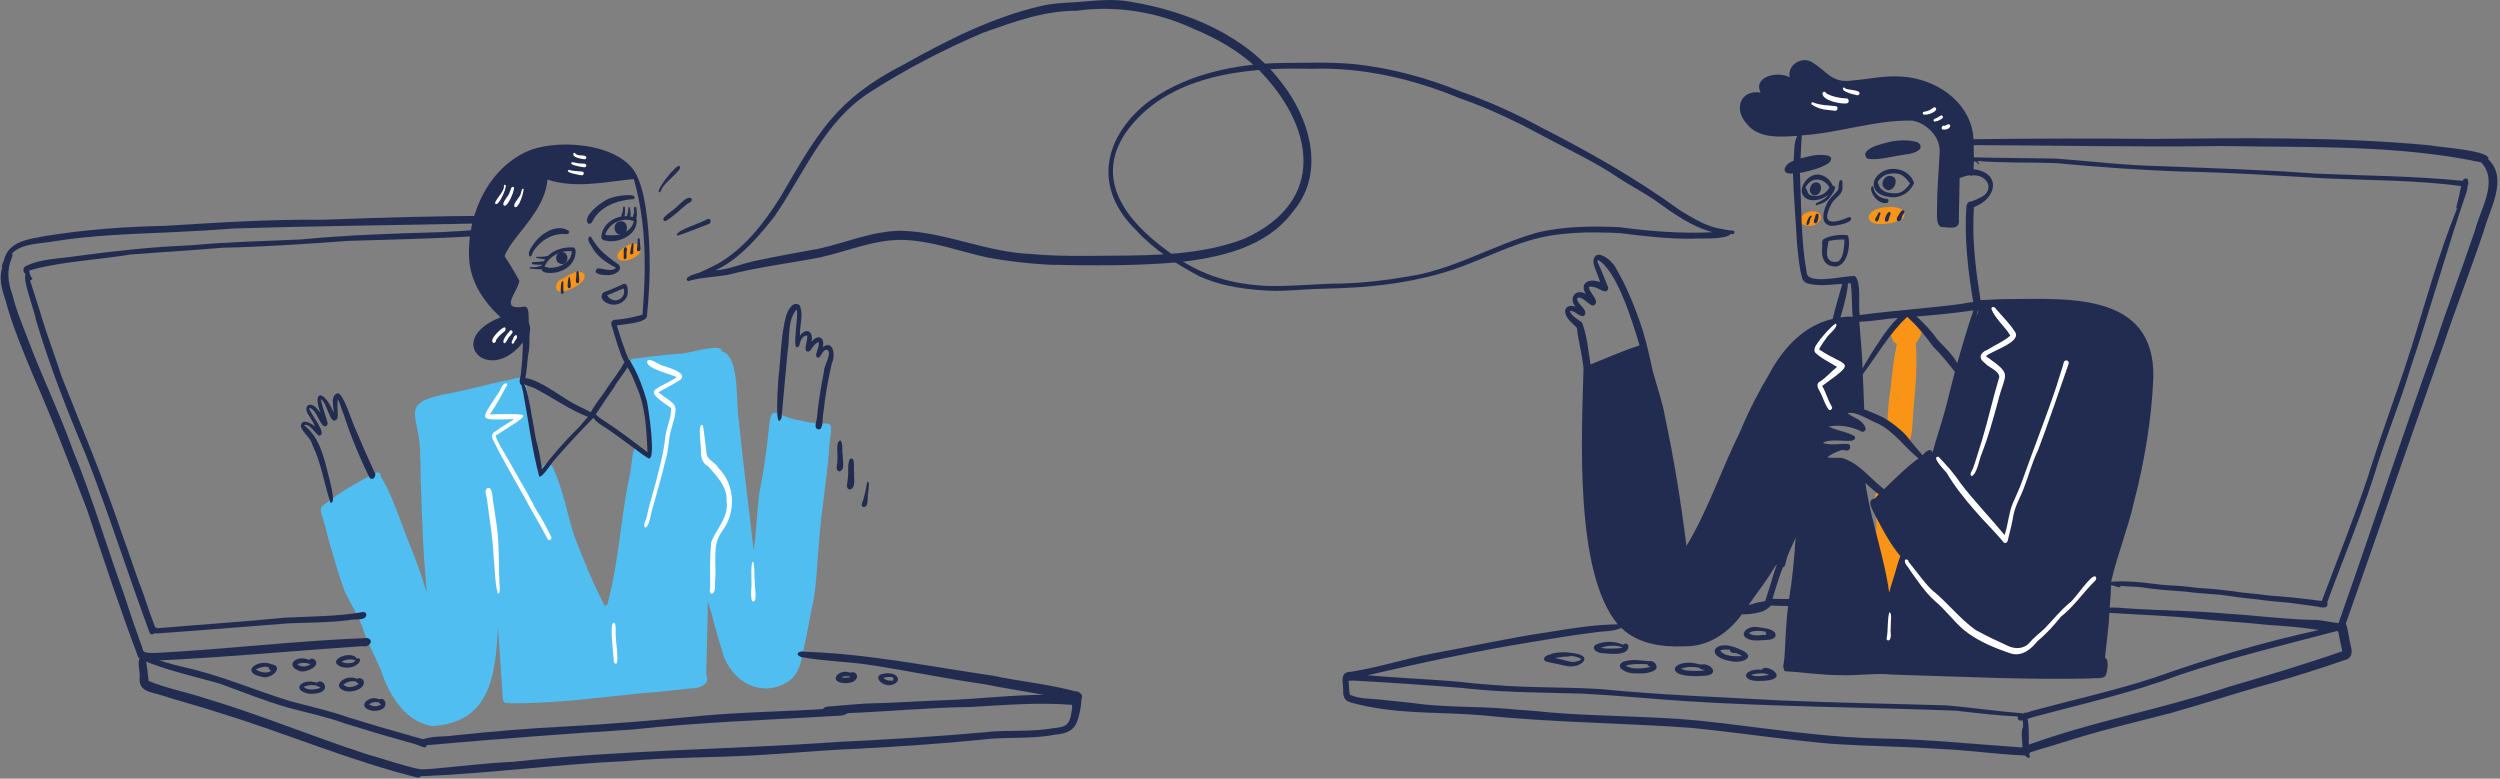 <?xml version="1.0" encoding="UTF-8"?>
<svg xmlns="http://www.w3.org/2000/svg" width="960" height="299" viewBox="0 0 960 299" fill="none">
  <rect x="0" y="0" width="960" height="299" fill="#808080" stroke="none"/>
  <g clip-path="url(#clip0_258_834)">
    <path d="M214.941 111.988C212.721 111.523 213.432 108.4 214.972 107.547C217.751 106.548 220.832 103.081 223.879 104.775C227.13 107.883 217.37 112.505 214.941 111.988Z" fill="#F99417"></path>
    <path d="M237.421 99.376C235.183 96.659 243.874 91.573 245.213 94.359C249.019 97.287 239.433 101.957 237.421 99.376Z" fill="#F99417"></path>
    <path d="M165.999 278.795C155.486 277.203 149.345 266.7 146.299 257.402C144.123 252.097 141.167 247.101 139.439 241.622C139.464 241.692 139.484 241.758 139.509 241.827C137.847 236.63 134.745 232.064 132.41 227.171C130.3 221.488 128.645 215.632 126.935 209.817C125.825 206.271 125.127 202.614 124.01 199.068C123.535 197.475 122.362 195.078 124.236 193.978C129.27 189.964 134.752 186.633 140.407 183.573C142.08 182.951 146.101 179.395 146.236 183.035C149.869 188.93 152.176 195.622 154.598 202.104C157.467 209.744 160.84 217.214 163.053 225.083C163.029 225.01 163.005 224.937 162.981 224.864C163.272 225.756 163.56 226.648 163.879 227.529C163.105 218.178 162.346 208.838 162.141 199.453C162.141 199.467 162.141 199.477 162.141 199.491C162.134 199.38 162.127 199.266 162.124 199.154C162.124 199.168 162.124 199.186 162.127 199.2C162.127 199.151 162.12 199.102 162.117 199.05C162.117 199.054 162.117 199.057 162.117 199.061C161.829 195.137 161.905 191.195 161.652 187.271C161.655 187.347 161.659 187.427 161.666 187.504C161.412 183.566 161.607 179.614 161.367 175.676C161.367 175.724 161.374 175.776 161.374 175.825C161.367 175.71 161.36 175.596 161.357 175.481V175.488C161.353 175.395 161.346 175.301 161.343 175.207C161.343 175.225 161.343 175.246 161.346 175.266C161.638 158.775 151.715 154.695 173.584 150.844C180.433 149.574 187.122 147.569 193.947 146.184C196.243 146.146 202.697 142.777 201.757 147.329C202.648 150.216 202.839 153.283 203.533 156.218C203.856 157.995 205.285 160.763 203.304 161.974C204.959 167.904 206.08 173.969 207.849 179.867C210.889 175.898 211.891 178.333 213.251 181.765C216.527 189.454 217.932 197.76 220.489 205.691C223.997 214.834 227.671 224 232.24 232.667C232.497 232.473 232.816 232.355 233.139 232.355C237.674 216.093 238.239 199.075 241.806 182.598C242.455 181.397 242.746 168.855 244.963 172.446C246.507 172.647 247.76 173.74 248.853 174.774C249.328 164.344 247.129 154.119 243.957 144.231C242.805 141.826 239.329 137.694 244.408 137.625C249.835 136.914 255.268 136.213 260.733 135.873C263.092 136.126 277.831 131.307 277.068 134.891C284.392 136.587 282.428 155.469 283.729 161.78C285.426 178.327 287.515 194.828 289.405 211.354C290.498 204.151 290.637 196.868 291.522 189.648C292.965 182.372 294.138 175.082 294.912 167.71C296.327 152.992 296.438 159.917 307.416 161.499C319.286 164.656 320.056 158.817 318.588 169.823C318.581 169.885 318.578 169.947 318.574 170.01C318.574 169.993 318.574 169.975 318.578 169.958C317.794 183.128 315.264 196.108 314.414 209.275C314.414 209.261 314.414 209.244 314.418 209.23C314.411 209.317 314.404 209.4 314.4 209.487C314.4 209.473 314.4 209.463 314.4 209.449C314.397 209.515 314.39 209.581 314.386 209.643C314.386 209.633 314.386 209.622 314.386 209.612C314.386 209.64 314.386 209.667 314.38 209.695V209.685C314.373 209.796 314.362 209.91 314.355 210.021C314.355 210.004 314.355 209.99 314.359 209.976C313.606 217.786 313.585 225.707 311.781 233.372C311.798 233.288 311.816 233.205 311.829 233.125C310.764 237.986 310.081 242.913 308.922 247.756C308.922 247.756 308.922 247.753 308.922 247.75C307.881 252.94 307.239 258.984 302.257 261.975C291.151 268.584 279.455 260.528 277.002 248.846C277.019 248.905 277.04 248.964 277.057 249.023C275.021 243.031 273.709 236.831 271.804 230.801C271.749 240.304 271.36 249.797 271.173 259.296C273.026 262.353 268.46 264.528 265.882 264.286C259.38 264.903 252.905 265.781 246.386 266.187C229.791 267.908 213.14 270.115 196.427 270.08C196.355 270.236 196.112 270.212 196.07 270.049C195.699 270 195.314 269.99 194.967 269.833C193.763 270.375 192.989 269.042 193.072 267.988C192.836 263.828 192.458 259.678 192.236 255.514C192.236 255.525 192.236 255.535 192.236 255.546C191.941 250.588 191.476 245.647 191.22 240.692C190.276 258.963 188.527 277.46 165.989 278.792L165.999 278.795ZM131.102 214.181L131.133 214.278C131.019 213.925 130.908 213.567 130.797 213.21C130.897 213.532 130.994 213.859 131.098 214.181H131.102ZM164.59 187.014L164.597 187.101C164.566 186.543 164.542 185.987 164.521 185.439C164.542 185.963 164.559 186.49 164.59 187.014Z" fill="#51BEF1"></path>
    <path d="M731.4 170.558C728.774 168.58 726.272 165.839 724.725 162.97C724.839 160.024 725.016 157.051 725.314 154.109C726.355 147.537 726.619 140.851 727.969 134.336C727.958 134.388 727.948 134.443 727.937 134.495C728.104 133.687 728.264 132.878 728.375 132.06C728.316 131.99 728.257 131.924 728.198 131.855C727.268 131.643 726.702 130.786 726.577 129.891C726.584 129.901 726.591 129.912 726.598 129.922C725.817 128.888 725.346 126.848 726.886 126.272C728.215 120.759 734.28 116.099 737.267 123.334C739.12 126.269 737.482 129.395 735.661 131.876C735.73 132.92 735.807 133.968 735.862 135.012C735.855 134.922 735.852 134.832 735.845 134.738C736.122 142.208 735.522 149.737 734.786 157.165C734.367 159.383 734.825 171.87 731.397 170.555L731.4 170.558ZM728.631 153.699C728.666 153.182 728.694 152.662 728.722 152.145C728.642 152.662 728.559 153.179 728.479 153.699C728.531 153.699 728.579 153.699 728.631 153.699Z" fill="#F99417"></path>
    <path d="M725.241 230.956C723.656 230.741 723.739 228.753 723.5 227.539C718.556 225.169 721.258 199.935 720.29 193.686C720.29 193.7 720.29 193.714 720.29 193.724C720.259 192.513 720.03 191.303 720.079 190.095C720.079 190.095 720.079 190.095 720.082 190.095C723.059 185.352 723.128 199.852 723.309 201.326C725.366 201.51 724.624 204.261 724.863 205.684C725.179 205.778 725.415 206.059 725.599 206.319C726.105 203.37 728.978 204.4 728.659 207.086C730.425 208.984 729.485 212.356 729.585 214.799C729.242 217.286 730.644 220.315 729.336 222.501C728.975 224.444 730.144 228.597 727.243 228.726C727.209 229.798 726.428 231.047 725.238 230.95L725.241 230.956Z" fill="#F99417"></path>
    <path d="M695.514 86.764C687.194 86.819 692.378 79.804 697.849 81.372C701.1 83.298 698.172 86.372 695.514 86.764Z" fill="#F99417"></path>
    <path d="M721.734 86.067C716.005 85.893 716.488 81.327 721.501 80.071C724.277 78.996 733.721 78.888 730.789 83.874C728.18 85.508 724.787 86.07 721.734 86.067Z" fill="#F99417"></path>
    <path d="M199.793 147.51C199.148 146.198 200.018 144.557 200.046 143.148C200.046 143.159 200.046 143.169 200.043 143.179C200.494 139.623 200.678 136.043 200.778 132.462V132.493C200.778 132.448 200.778 132.399 200.778 132.354C200.778 132.372 200.778 132.393 200.778 132.41C200.785 132.108 200.778 131.81 200.778 131.508C187.604 148.151 170.308 130.363 192.264 121.835C185.595 115.791 180.464 108.022 180.117 98.765C179.44 83.388 186.532 66.484 200.56 59.052C211.839 52.682 238.309 54.542 244.481 67.261C246.965 72.483 247.857 78.517 248.544 84.255C249.953 96.566 249.672 108.983 248.433 121.29C248.492 124.027 239.148 124.53 236.883 124.961C237.795 128.121 238.805 131.258 239.988 134.329C240.207 135.9 242.403 138.627 241.098 139.859C239.298 141.507 235.401 126.342 234.77 124.607C234.503 123.503 235.408 122.636 236.494 122.782C239.603 122.542 242.653 121.921 245.661 121.134C245.612 121.144 245.567 121.155 245.522 121.165C245.921 121.068 246.317 120.964 246.709 120.842C248.124 103.734 248.26 86.115 243.565 69.472C243.565 69.482 243.572 69.492 243.572 69.503C243.569 69.478 243.562 69.451 243.555 69.426C243.555 69.426 243.555 69.43 243.555 69.433C243.496 69.204 243.437 68.979 243.361 68.753C232.494 69.825 220.812 72.514 210.219 68.941C209.536 77.93 202.912 85.064 197.649 91.902C197.673 91.868 197.701 91.833 197.729 91.798C196.674 93.144 195.709 94.56 194.866 96.049C194.866 96.049 194.866 96.049 194.866 96.045C194.432 96.791 194.013 97.547 193.749 98.373C195.799 101.426 197.711 104.643 199.449 107.869C198.669 112.46 191.31 119.437 201.476 117.702C203.686 117.91 202.669 122.921 203.245 124.641C204.029 125.561 203.086 128.916 203.335 130.477C203.335 130.422 203.335 130.366 203.335 130.311C203.339 132.25 203.235 134.186 202.888 136.098C202.895 136.043 202.905 135.99 202.912 135.938C202.402 137.416 202.242 149.505 199.796 147.506L199.793 147.51ZM193.589 66.651C193.787 66.46 193.992 66.266 194.203 66.075C193.999 66.266 193.787 66.45 193.589 66.651Z" fill="#222C51"></path>
    <path d="M233.937 116.693C232.591 116.377 230.579 114.975 231.085 113.407C231.113 112.002 233.16 111.891 234.145 111.336C234.114 111.35 234.079 111.36 234.048 111.374C235.55 110.812 236.987 110.097 238.472 109.5C238.441 109.514 238.409 109.525 238.375 109.539C240.692 108.088 241.019 109.775 241.067 111.818C241.366 115.427 237.129 117.918 233.937 116.693ZM236.754 115.333C238.645 114.944 240.071 113.262 239.572 111.291C239.575 111.329 239.579 111.364 239.586 111.402C239.561 111.18 239.53 110.958 239.492 110.736C239.117 110.902 238.732 111.048 238.347 111.197C238.347 111.197 238.35 111.197 238.354 111.197C238.323 111.211 238.288 111.221 238.257 111.235C238.274 111.228 238.291 111.221 238.305 111.218C236.609 111.96 234.916 112.724 233.177 113.373C233.812 114.688 235.332 115.395 236.751 115.34L236.754 115.333Z" fill="#222C51"></path>
    <path d="M232.928 105.625C231.446 105.635 227.241 105.347 229.312 103.109C231.55 102.804 234.461 104.709 236.546 102.863C236.456 102.79 236.362 102.724 236.269 102.658C236.276 102.665 236.286 102.668 236.293 102.675C236.262 102.655 236.234 102.637 236.206 102.616C236.224 102.63 236.244 102.641 236.262 102.655C232.771 100.84 229.434 98.612 227.442 95.105C226.825 93.908 225.374 92.336 226.12 90.966C227.158 90.247 227.501 92.437 228.188 92.943C230.582 96.708 234.18 99.164 237.695 101.721C239.419 104.299 234.975 105.961 232.928 105.632V105.625Z" fill="#222C51"></path>
    <path d="M203.426 98.47C202.36 97.183 204.012 95.098 204.74 93.897C207.509 89.848 213.654 85.581 218.404 88.648C218.404 88.648 218.404 88.644 218.4 88.641C218.414 88.662 218.435 88.683 218.449 88.707C218.449 88.703 218.442 88.7 218.442 88.697C218.633 88.971 218.584 89.373 218.355 89.609C218.355 89.609 218.359 89.609 218.362 89.606C217.529 90.289 216.256 89.654 215.257 89.876C212.124 90.136 209.192 91.618 207.003 93.856C207.027 93.832 207.048 93.811 207.072 93.786C207.041 93.818 207.01 93.852 206.975 93.883C206.982 93.877 206.985 93.873 206.992 93.866C206.028 94.841 205.077 95.882 204.491 97.138C204.251 97.631 204.199 98.644 203.432 98.474L203.426 98.47Z" fill="#222C51"></path>
    <path d="M209.99 104.747C205.729 104.279 208.991 99.494 210.823 97.877C213.432 95.58 216.96 94.803 220.34 95.015C221.53 95.861 220.954 97.86 220.628 99.057C219.053 103.276 214.251 105.264 209.987 104.747H209.99ZM211.68 102.825C215.24 102.794 219.642 100.424 219.531 96.43C217.439 96.309 215.309 96.656 213.487 97.731C213.505 97.721 213.526 97.711 213.546 97.7C211.576 98.686 209.973 100.33 209.095 102.356C209.948 102.606 210.771 102.974 211.683 102.825H211.68Z" fill="#222C51"></path>
    <path d="M232.993 92.482C230.273 92.218 230.818 90.858 231.345 88.794C233.247 83.766 239.745 81.632 244.429 83.922C245.279 89.744 238.121 93.471 232.99 92.478L232.993 92.482ZM233.909 90.331C234.95 90.4 235.995 90.331 237.032 90.261C237.025 90.261 237.015 90.261 237.008 90.261C239.846 89.835 242.871 87.902 243.402 84.904C241.397 84.127 239.11 84.249 237.129 85.064C237.16 85.05 237.192 85.04 237.223 85.026C235.009 85.914 233.16 87.819 232.372 90.07C232.837 90.345 233.389 90.286 233.906 90.327L233.909 90.331Z" fill="#222C51"></path>
    <path d="M225.978 85.886C222.932 83.298 232.126 76.366 234.756 76.001C235.793 75.332 245.453 73.725 243.437 76.439C237.306 76.782 230.471 79.141 227.511 84.946C227.314 85.578 226.651 86.129 225.978 85.886Z" fill="#222C51"></path>
    <path d="M206.718 103.355C206.739 103.355 206.76 103.359 206.784 103.362C205.681 103.269 204.546 103.345 203.464 103.102C202.954 102.224 204.616 102.793 205.053 102.63C205.053 102.63 205.046 102.63 205.042 102.63C205.056 102.63 205.07 102.63 205.084 102.63C205.077 102.63 205.067 102.63 205.06 102.63C206.146 102.571 207.187 102.252 208.221 101.961C208.585 101.905 208.866 102.214 208.883 102.561C208.873 103.675 207.468 103.38 206.718 103.359V103.355Z" fill="#222C51"></path>
    <path d="M206.638 101.649C205.938 101.6 205.233 101.541 204.536 101.465C204.536 101.465 204.539 101.465 204.543 101.465C204.536 101.465 204.525 101.465 204.518 101.465C204.518 101.465 204.525 101.465 204.529 101.465C204.06 101.43 204.168 100.663 204.605 100.674C204.588 100.674 204.571 100.674 204.557 100.677C206.028 100.66 207.488 100.5 208.949 100.327C209.251 100.31 209.459 100.611 209.473 100.882C209.345 102.145 207.513 101.552 206.642 101.649H206.638Z" fill="#222C51"></path>
    <path d="M208.255 99.428C207.551 99.362 206.85 99.261 206.173 99.043C206.184 99.043 206.194 99.05 206.205 99.05C206.135 99.032 206.066 99.015 205.993 99.008C205.993 99.008 205.993 99.008 205.997 99.008C205.768 98.984 205.82 98.623 206.031 98.599C206.031 98.599 206.028 98.599 206.024 98.599C206.86 98.599 207.697 98.647 208.533 98.554C208.515 98.554 208.495 98.557 208.477 98.561C209.241 98.613 210.007 98.175 210.733 98.3C211.909 99.851 209.137 99.594 208.255 99.431V99.428Z" fill="#222C51"></path>
    <path d="M239.096 83.982C237.775 83.558 239.329 81.494 239.208 80.488C239.208 80.491 239.208 80.498 239.208 80.502C239.166 80.033 239.287 78.795 239.964 79.492C240.04 80.411 240.21 83.839 239.1 83.982H239.096Z" fill="#222C51"></path>
    <path d="M241.296 84.124C239.922 83.7 241.508 81.612 241.213 80.55C241.213 80.557 241.213 80.567 241.213 80.574C241.213 80.553 241.213 80.532 241.213 80.512C241.213 80.522 241.213 80.532 241.213 80.546C241.518 76.681 243.142 84.189 241.296 84.127V84.124Z" fill="#222C51"></path>
    <path d="M243.308 84.519C242.219 83.874 243.798 82.09 243.451 80.939C243.451 80.952 243.451 80.966 243.451 80.98C243.451 80.952 243.451 80.925 243.451 80.897C243.451 80.907 243.451 80.921 243.451 80.931C243.461 80.612 243.426 80.297 243.416 79.977C243.416 79.367 244.367 79.221 244.391 79.901C244.415 81.219 245.172 84.363 243.308 84.519Z" fill="#222C51"></path>
    <path d="M237.962 90.088C235.342 89.647 235.332 85.362 237.99 84.987C241.678 84.418 241.709 90.743 237.962 90.088Z" fill="#222C51"></path>
    <path d="M214.969 101.201C212.415 100.275 213.644 96.038 216.294 96.829C219.157 97.721 217.89 102.53 214.969 101.201Z" fill="#222C51"></path>
    <path d="M215.41 112.501C215.177 111.995 215.312 106.672 216.343 108.272C216.343 108.331 216.343 108.39 216.343 108.449V108.39C216.325 109.403 216.253 110.423 216.346 111.436C216.346 111.419 216.343 111.398 216.339 111.377C216.35 111.467 216.36 111.557 216.371 111.648C216.371 111.62 216.364 111.592 216.364 111.568C216.718 112.293 216.024 113.487 215.413 112.505L215.41 112.501Z" fill="#222C51"></path>
    <path d="M217.963 110.132C217.928 107.165 218.841 103.658 219.119 109.216C219.119 109.209 219.119 109.199 219.119 109.192C219.122 109.219 219.125 109.251 219.129 109.278C219.129 109.264 219.129 109.251 219.125 109.237C219.576 110.205 218.383 111.537 217.967 110.132H217.963Z" fill="#222C51"></path>
    <path d="M221.315 108.581C220.909 107.898 221.297 106.999 221.273 106.239C221.426 105.573 221.148 104.737 221.52 104.168C221.533 104.154 221.551 104.14 221.568 104.13C222.547 103.807 222.141 105.542 222.307 106.1C222.38 106.929 222.862 109.414 221.315 108.578V108.581Z" fill="#222C51"></path>
    <path d="M239.44 98.987C239.7 97.999 239.055 95.056 240.189 94.876C241.241 95.171 240.384 96.777 240.585 97.596C240.585 97.568 240.585 97.541 240.585 97.509C240.498 98.162 240.89 99.3 240.033 99.529C239.717 99.581 239.443 99.303 239.436 98.987H239.44Z" fill="#222C51"></path>
    <path d="M241.959 97.013C242.098 95.9 242.379 94.803 242.58 93.7C243.687 92.333 243.1 95.476 243.163 96.007C243.163 95.979 243.163 95.952 243.163 95.924C243.135 96.538 243.447 97.53 242.608 97.707C242.216 97.773 241.924 97.391 241.955 97.013H241.959Z" fill="#222C51"></path>
    <path d="M244.561 95.834C244.717 94.581 244.905 93.325 244.891 92.055C244.891 92.076 244.891 92.097 244.891 92.118C244.752 91.604 245.512 91.181 245.671 91.802C245.689 93.079 245.786 94.352 246.015 95.612C246.129 96.569 244.613 96.92 244.565 95.834H244.561Z" fill="#222C51"></path>
    <path d="M226.373 160.309C219.073 157.641 212.773 153.002 205.927 149.418C204.56 148.373 198.329 147.575 199.949 145.265C204.591 144.196 213.116 150.695 217.259 153.158C220.198 155.149 223.497 156.482 226.606 158.165C227.792 158.491 227.688 160.413 226.37 160.309H226.373Z" fill="#222C51"></path>
    <path d="M227.05 160.652C223.938 160.368 232.508 150.591 233.181 148.915C235.301 145.764 237.775 142.787 239.551 139.432C239.735 139.016 240.245 138.752 240.675 138.912C244.183 138.232 236.335 147.003 236.057 148.339C233.677 151.725 231.429 155.205 229.097 158.623C228.497 159.33 228.035 160.482 227.047 160.656L227.05 160.652Z" fill="#222C51"></path>
    <path d="M207.069 183.003C204.258 172.567 202.905 161.312 200.868 150.556C200.868 150.57 200.875 150.58 200.879 150.594C200.646 149.65 200.397 148.714 200.202 147.763C199.994 147.617 200.102 147.36 200.136 147.159C202.527 144.002 205.258 168.063 206.191 170.183C206.184 170.159 206.18 170.138 206.173 170.114C206.226 170.319 206.274 170.523 206.323 170.728C206.323 170.718 206.316 170.707 206.316 170.693C206.326 170.738 206.34 170.784 206.35 170.829C206.35 170.818 206.347 170.811 206.343 170.801C207.058 173.597 207.558 176.442 207.995 179.294V179.26C208.026 179.569 208.057 179.874 208.085 180.183C212.193 174.801 216.613 169.677 221.433 164.913C221.429 164.916 221.426 164.92 221.422 164.923C221.44 164.906 221.457 164.889 221.474 164.871C221.474 164.871 221.467 164.878 221.464 164.882C221.495 164.851 221.526 164.819 221.561 164.785L221.474 164.871C221.519 164.826 221.561 164.785 221.606 164.74C221.603 164.743 221.599 164.746 221.596 164.75C222.977 163.785 226.745 157.832 228.174 158.866C228.528 159.251 228.427 159.903 228.046 160.229C223.043 165.368 218.109 170.624 213.394 176.043C213.418 176.009 213.446 175.974 213.47 175.943C213.383 176.057 213.297 176.172 213.206 176.283C213.231 176.248 213.258 176.213 213.283 176.182C212.103 177.251 208.221 183.642 207.065 183.003H207.069Z" fill="#222C51"></path>
    <path d="M248.797 175.894C248.797 175.894 248.825 175.912 248.839 175.922C248.152 175.499 247.496 175.034 246.83 174.579C246.844 174.59 246.858 174.597 246.872 174.607C246.837 174.586 246.806 174.562 246.771 174.541C246.778 174.545 246.785 174.552 246.792 174.555C246.677 174.479 246.563 174.402 246.448 174.326C246.452 174.326 246.459 174.333 246.462 174.337C242.559 171.523 238.767 168.556 234.808 165.815C234.822 165.826 234.839 165.836 234.853 165.846C234.818 165.822 234.784 165.801 234.749 165.777C234.766 165.787 234.784 165.801 234.801 165.812C232.334 163.834 228.594 162.488 227.328 159.466C227.258 158.834 228.119 158.283 228.532 158.873C229.208 159.507 229.85 160.188 230.662 160.687C230.662 160.687 230.662 160.687 230.658 160.687C230.717 160.725 230.776 160.767 230.835 160.805C230.804 160.784 230.769 160.763 230.735 160.739C231.182 161.038 231.637 161.332 232.084 161.634C232.077 161.631 232.074 161.627 232.067 161.624C237.816 165.333 243.208 169.538 248.659 173.656C248.211 165.003 247.944 156.041 244.263 148.044C244.266 148.054 244.27 148.061 244.273 148.072C244.263 148.047 244.252 148.023 244.245 147.999C244.249 148.009 244.252 148.02 244.259 148.03C244.245 147.992 244.228 147.954 244.214 147.916C244.214 147.923 244.221 147.929 244.224 147.94C244.2 147.874 244.172 147.808 244.145 147.739C244.148 147.753 244.155 147.763 244.159 147.777C243.142 145.095 241.99 142.395 240.241 140.116C239.714 139.367 240.297 138.128 241.23 138.131C242.191 138.166 242.264 139.363 242.75 139.984C242.726 139.942 242.701 139.901 242.681 139.859C245.286 144.273 246.976 149.217 248.43 154.112C248.419 154.067 248.409 154.022 248.398 153.977C248.839 155.896 252.336 177.941 248.801 175.912L248.797 175.894Z" fill="#222C51"></path>
    <path d="M126.911 193.062C124.468 185.842 123.413 177.91 120.013 170.968C119.326 168.008 116.415 166.478 115.499 163.751C115.725 160.319 119.51 162.537 121.016 163.81C120.714 163.182 120.426 162.547 120.09 161.936C120.096 161.95 120.107 161.968 120.114 161.981C119.517 160.996 118.868 160.038 118.296 159.036C118.31 159.06 118.327 159.088 118.341 159.112C117.581 157.998 117.057 155.833 118.83 155.424C120.749 155.167 121.904 157.284 123.07 158.481C120.083 150.948 123.445 149.147 127.22 156.454C127.608 158.036 130.134 159.782 128.878 161.336C126.744 162.998 125.506 154.289 123.167 153.248C123.795 156.395 125.016 159.417 125.828 162.509C125.762 164.129 124.034 163.997 123.497 162.682C122.029 160.746 121.346 157.648 119.021 156.604C119.045 156.604 119.073 156.6 119.101 156.597C118.99 156.597 118.882 156.614 118.785 156.663C118.809 156.649 118.83 156.635 118.854 156.621C118.82 156.645 118.771 156.652 118.761 156.697C118.761 156.694 118.761 156.69 118.761 156.687C118.702 158.418 126.255 166.946 122.48 167.311C120.919 166.367 118.716 162.29 116.773 163.272C116.839 163.338 116.904 163.404 116.974 163.466C116.967 163.459 116.96 163.456 116.956 163.449C122.397 167.675 124.17 174.781 125.794 181.189C125.78 181.137 125.769 181.088 125.755 181.036C126.005 182.553 129.503 193.641 126.911 193.059V193.062Z" fill="#222C51"></path>
    <path d="M141.913 183.406C138.034 175.607 134.724 167.536 132.001 159.247C132.018 159.293 132.039 159.341 132.056 159.386C131.171 157.388 130.734 155.16 129.718 153.242C129.624 153.922 129.627 154.612 129.613 155.299C129.613 155.289 129.613 155.278 129.613 155.268C129.395 156.194 130.505 162.904 128.368 160.729C128.694 158.158 126.199 151.902 129.613 151.042C131.924 150.716 135.543 163.303 136.959 165.795C136.938 165.739 136.917 165.687 136.893 165.632C139.061 170.846 141.313 176.026 143.714 181.134C144.914 182.397 143.308 184.995 141.906 183.406H141.913Z" fill="#222C51"></path>
    <path d="M314.321 164.917C312.11 164.469 313.8 161.409 313.752 159.9C314.296 154.112 315.302 148.387 316.392 142.68C316.388 142.708 316.385 142.732 316.381 142.76C316.388 142.697 316.399 142.638 316.409 142.576C316.409 142.597 316.402 142.621 316.399 142.642C316.163 140.699 320.323 134.443 317.11 134.301C315.705 134.86 315.479 136.567 314.393 137.344C311.798 137.326 315.178 132.899 314.31 131.359C312.69 131.893 311.972 133.645 310.927 134.842C307.753 135.959 310.39 130.391 309.956 128.958C309.963 128.982 309.966 129.003 309.973 129.027C309.959 128.986 309.949 128.94 309.928 128.899C308.148 128.528 307.104 131.289 306.958 132.733C306.958 132.733 306.958 132.733 306.958 132.729C303.419 136.955 307.024 120.187 305.872 118.865C302.208 123.122 303.412 129.877 302.423 135.161C301.598 143.589 300.914 152.055 300.109 160.482C297.257 166.551 298.864 146.157 298.936 145.043C299.897 137.063 299.786 128.822 301.92 121.04C302.614 119.056 304.564 115.308 307.041 117.217C308.714 120.735 306.979 125.107 307.177 128.909C309.612 125.471 312.53 127.417 311.604 131.237C314.119 128.222 316.857 129.353 315.962 133.295C320.011 130.262 320.913 136.702 319.462 139.363C319.48 139.308 319.494 139.252 319.511 139.193C317.988 145.407 316.94 151.791 316.218 158.158C315.674 159.816 316.399 164.972 314.331 164.917H314.321Z" fill="#222C51"></path>
    <path d="M264.116 107.918C262.2 106.357 267.318 105.069 268.366 104.771C270.819 103.716 273.234 102.571 275.59 101.315C285.832 95.441 293.437 85.612 299.634 75.744C299.603 75.796 299.575 75.845 299.544 75.897C313.932 51.298 320.677 38.273 347.14 24.703C363.87 15.356 381.062 6.637 399.85 2.276C404.357 1.211 408.999 1.096 413.6 0.808C420.549 0.232 427.596 -0.628 434.504 0.728C456.161 4.403 478.55 13.632 492.057 31.656C502.855 45.351 509.055 65.825 496.96 80.671C496.96 80.668 496.967 80.664 496.97 80.657C496.769 80.921 496.571 81.185 496.363 81.438C496.38 81.417 496.398 81.393 496.415 81.372C486.069 95.153 468.464 98.904 452.265 100.736C435.843 102.134 419.269 101.992 402.802 101.662C395.048 101.229 387.31 100.358 379.667 98.984C368.616 96.642 357.926 92.385 346.494 92.121C335.589 91.944 325.323 96.569 314.806 98.859C302.958 101.145 290.939 102.575 279.243 105.6C274.663 106.353 269.934 106.481 265.462 107.613C265.132 107.699 264.82 107.828 264.497 107.928C264.372 107.97 264.241 107.973 264.112 107.928L264.116 107.918ZM294.728 86.462C289.055 93.287 282.869 100.018 274.694 103.817C280.017 103.508 284.902 101.156 290.103 100.153C298.229 98.404 306.417 96.968 314.591 95.462C325.038 93.134 335.232 88.665 346.057 88.606C363.11 89.061 378.858 96.919 395.939 97.526C406.012 98.505 416.139 98.259 426.243 98.193C443.525 98.089 461.403 97.918 477.759 91.701C477.717 91.718 477.679 91.732 477.638 91.75C509.898 77.278 504.694 48.196 482.939 26.379C482.943 26.383 482.95 26.386 482.953 26.393C475.941 19.721 467.538 14.874 458.628 11.203C444.59 4.569 428.755 2.005 413.37 4.132C400.877 4.087 389.087 8.459 377.464 12.581C362.52 18.94 347.955 26.497 334.281 35.265C316.489 46.465 308.742 66.793 297.195 83.391C297.229 83.346 297.264 83.301 297.299 83.256C296.459 84.339 295.613 85.414 294.731 86.462H294.728Z" fill="#222C51"></path>
    <path d="M255.494 84.95C252.638 84.134 258.308 81.074 259.012 80.117C260.462 79.232 264.116 74.461 265.632 76.373C265.954 77.629 264.286 77.882 263.581 78.555C260.92 80.703 258.457 83.257 255.487 84.957C255.487 84.957 255.487 84.95 255.487 84.946L255.494 84.95Z" fill="#222C51"></path>
    <path d="M260.049 90.515C258.571 88.87 268.775 85.685 270.17 84.849C270.142 84.859 270.115 84.87 270.09 84.88C270.86 84.707 271.534 83.926 272.332 84.082C273.137 84.38 273.019 85.636 272.286 85.956C268.241 87.493 264.143 89.259 260.049 90.515Z" fill="#222C51"></path>
    <path d="M253.245 73.843C251.233 73.625 260.268 62.123 261.021 63.892C262.367 65.145 254.775 70.249 254.137 72.612C254.151 72.591 254.161 72.57 254.175 72.549C253.835 72.934 253.79 73.725 253.245 73.843Z" fill="#222C51"></path>
    <path d="M322.342 181.036C320.354 180.641 321.794 177.934 321.537 176.557C321.902 174.919 320.635 169.274 322.776 169.149C323.834 170.482 323.237 173.115 323.612 174.833C323.449 176.699 324.736 180.377 322.339 181.04L322.342 181.036Z" fill="#222C51"></path>
    <path d="M326.388 187.961C324.435 187.698 325.534 185.238 325.527 183.954C325.999 181.466 325.257 178.569 326.322 176.283C328.626 175.023 327.665 180.072 327.987 181.255C327.727 183.194 328.876 187.378 326.388 187.961Z" fill="#222C51"></path>
    <path d="M331.655 194.755C330.371 194.412 331.079 192.996 331.405 192.17C332.133 189.894 332.56 187.514 332.973 185.172C334.215 184.27 333.348 188.635 333.393 189.263C332.911 190.821 333.785 194.536 331.655 194.755Z" fill="#222C51"></path>
    <path d="M1.256 102.828C-0.062 102.468 1.586 100.431 1.61 99.518C3.532 92.531 11.231 91.83 17.258 90.647C32.524 88.173 47.939 87.042 63.403 86.73C63.351 86.73 63.299 86.737 63.247 86.74C83.569 85.467 103.873 84.155 124.25 84.381C146.337 83.51 168.459 82.923 190.564 82.854C191.331 82.875 191.82 83.558 191.768 84.294C191.233 87.104 186.851 85.373 184.808 85.789C153.057 86.487 121.297 86.733 89.561 87.753C89.613 87.75 89.665 87.746 89.717 87.743C81.74 88.346 73.757 88.836 65.766 89.186C65.776 89.186 65.784 89.186 65.794 89.186C50.691 89.859 35.553 90.286 20.596 92.68C15.339 93.693 8.764 93.301 4.708 97.215C3.227 98.741 2.977 101.829 1.256 102.828Z" fill="#222C51"></path>
    <path d="M53.172 252.558C46.135 234.058 39.817 214.771 33.475 195.844C26.733 178.292 20.02 160.722 12.428 143.516C12.459 143.585 12.487 143.655 12.518 143.728C8.632 134.353 4.66 124.884 2.044 115.072C-0.291 108.251 -0.895 103.324 3.886 97.311C5.17 96.621 4.774 98.578 4.445 99.223C2.547 103.81 3.046 108.518 4.743 113.06C6.113 118.892 8.48 124.412 10.61 129.995C15.988 144.404 22.774 158.244 27.951 172.751C35.414 190.893 40.913 209.719 47.586 228.136C49.317 233.482 51.066 238.815 53.026 244.089C53.511 246.455 57.293 252.94 53.172 252.562V252.558Z" fill="#222C51"></path>
    <path d="M58.508 253.731C56.377 253.731 53.845 253.658 52.762 251.49C52.165 249.557 54.358 249.221 55.527 250.369C56.894 250.855 58.4 250.688 59.826 250.726C86.951 249.321 113.983 246.004 141.122 244.995C143.881 245.845 141.608 248.853 139.335 248.117C112.394 249.925 85.477 252.527 58.508 253.724V253.731Z" fill="#222C51"></path>
    <path d="M160.181 298.544C134.388 292.136 109.91 281.602 84.54 273.82C84.596 273.837 84.651 273.855 84.707 273.872C77.205 271.364 69.527 269.434 62.009 266.981C57.887 265.66 53.026 265.642 53.654 259.98C53.754 257.412 52.571 254.37 53.876 252.048C54.403 251.33 55.715 251.41 55.902 252.364C56.44 255.386 56.683 258.45 57.085 261.493C63.896 264.331 71.342 265.673 78.361 268.012C78.347 268.008 78.329 268.002 78.316 267.998C78.43 268.033 78.545 268.067 78.656 268.102C78.635 268.095 78.614 268.088 78.597 268.085C78.728 268.126 78.857 268.165 78.989 268.206C78.957 268.196 78.926 268.185 78.895 268.175C99.796 274.413 119.933 282.831 140.664 289.555L140.466 289.492C147.392 291.463 154.213 293.885 161.249 295.415C163.251 295.946 161.981 299.006 160.181 298.544Z" fill="#222C51"></path>
    <path d="M162.505 298.048C161.652 297.954 160.718 297.961 160.007 297.431C159.324 296.799 159.837 295.609 160.701 295.446C162.373 295.397 164.063 295.404 165.739 295.234C176.196 294.329 186.591 293.01 197.087 292.528C238.718 287.983 280.607 287.82 322.349 284.867C341.064 283.948 359.755 282.855 378.414 281.158C387.102 280.138 395.939 281.224 404.561 279.593C409.578 279.201 410.848 278.219 411.525 272.953C412.361 270.583 409.922 266.919 412.742 265.597C417.132 264.664 414.502 274.556 413.749 276.648C412.482 280.797 409.023 281.786 405.127 282.109C395.925 283.934 386.471 282.841 377.186 284.007C361.233 285.637 345.255 286.661 329.243 287.525C315.861 288.045 302.538 289.36 289.173 290.089C272.828 290.929 256.43 290.835 240.123 292.268C214.202 293.479 188.409 296.934 162.509 298.048H162.505Z" fill="#222C51"></path>
    <path d="M412.035 269.403C400.925 266.381 389.371 265.073 378.088 262.749C363.866 260.743 349.794 257.798 335.607 255.567C326.36 254.03 316.909 254.002 307.694 252.329C304.724 251.122 307.073 249.668 309.311 250.296C333.539 251.077 357.26 255.997 381.18 259.449C392.032 261.784 403.215 262.7 413.877 265.764C417.232 266.596 414.873 270.947 412.035 269.403Z" fill="#222C51"></path>
    <path d="M161.36 286.38C160.611 286.144 159.861 285.912 159.112 285.676C159.122 285.676 159.133 285.683 159.147 285.686C159.05 285.655 158.949 285.624 158.852 285.596C158.821 285.586 158.789 285.575 158.758 285.565C158.786 285.575 158.817 285.582 158.845 285.593C158.789 285.575 158.734 285.561 158.682 285.544C158.692 285.547 158.706 285.551 158.716 285.554C152.152 283.705 145.588 281.88 139.079 279.84C139.086 279.84 139.092 279.843 139.099 279.847C138.714 279.729 138.333 279.608 137.947 279.49C137.968 279.496 137.989 279.503 138.01 279.507C136.178 278.948 134.343 278.404 132.511 277.835C132.566 277.852 132.618 277.866 132.67 277.883C125.391 275.246 117.834 273.685 110.385 271.659C110.441 271.676 110.493 271.69 110.545 271.707C101.59 269.164 92.985 265.615 84.238 262.475C75.484 260.022 66.588 257.985 58.05 254.824C56.735 254.422 53.085 252.85 55.895 251.705C60.753 253.495 65.763 255.116 70.856 256.24C84.8 259.321 97.836 265.084 111.447 269.254C111.433 269.251 111.422 269.247 111.409 269.244C118.851 271.249 126.383 272.849 133.659 275.451C133.635 275.444 133.611 275.437 133.586 275.427C135.37 275.978 137.163 276.492 138.947 277.043C138.922 277.037 138.895 277.026 138.87 277.019C139.242 277.134 139.613 277.248 139.984 277.363C139.977 277.363 139.97 277.359 139.963 277.356C140.019 277.373 140.071 277.39 140.126 277.404C140.113 277.401 140.099 277.397 140.085 277.39C147.478 279.712 154.973 281.682 162.405 283.861C164.129 284.354 162.887 286.977 161.364 286.37L161.36 286.38Z" fill="#222C51"></path>
    <path d="M162.824 286.98C161.638 286.505 159.622 286.297 161.086 284.461C165.153 282.359 170.357 283.074 174.847 282.359C188.787 280.902 202.763 279.687 216.763 278.993C234.17 278.057 251.507 276.61 268.862 274.913C285.523 273.359 302.288 273.22 318.984 272.103C321.052 272.124 323.387 270.972 325.305 271.766C327.04 274.278 323.543 274.871 321.687 274.851C295.429 276.471 269.119 277.241 242.944 280.138C216.551 281.762 190.168 283.854 163.813 286.168C163.876 286.672 163.317 287.182 162.828 286.977L162.824 286.98Z" fill="#222C51"></path>
    <path d="M315.823 273.012C315.976 270.732 319.168 271.409 320.757 271.096C324.504 270.794 328.247 270.413 331.998 270.184C343.392 269.958 354.755 269.098 366.146 268.73C380.062 268.081 393.927 266.232 407.875 266.985C409.745 267.235 411.74 266.981 413.537 267.55C415.414 269.198 412.951 271.1 411.07 270.618C411.073 270.618 411.08 270.618 411.084 270.618C398.375 269.66 385.659 270.749 372.964 271.471C356.525 271.693 340.141 273.306 323.727 273.928C323.727 273.928 323.727 273.928 323.73 273.928C323.518 273.886 323.314 273.73 323.23 273.518C321.621 273.355 316.069 275.059 315.816 273.012H315.823Z" fill="#222C51"></path>
    <path d="M57.429 242.899C49.015 220.118 41.691 196.931 32.822 174.326C25.665 157.402 18.951 140.238 13.736 122.605C13.497 120.041 7.852 105.483 10.183 105.268C11.602 105.861 11.498 108.293 12.161 109.587C13.393 113.699 14.871 117.734 16.009 121.87C18.333 129.464 21.199 136.882 23.614 144.446C31.455 164.348 39.803 184.013 46.593 204.304C49.581 212.405 52.169 220.642 55.281 228.695C56.7 233.053 58.202 237.376 59.864 241.647C60.451 243.035 58.123 244.492 57.429 242.899Z" fill="#222C51"></path>
    <path d="M11.467 107.557C10.423 107.057 10.111 105.704 9.41 104.84C8.719 104.133 8.889 102.939 9.625 102.328C15.658 99.195 22.837 99.435 29.429 98.317C43.811 96.402 58.213 94.799 72.716 94.23C86.879 92.919 101.1 92.568 115.322 91.961C133.281 90.258 151.312 89.626 169.344 89.147C174.167 88.859 179 88.658 183.805 88.145C185.464 88.082 185.155 90.612 183.639 90.653C167.047 91.611 150.396 92.02 133.791 92.502C117.727 93.641 101.652 94.799 85.553 95.119H85.689C73.684 96.135 61.63 96.829 49.615 97.783C49.643 97.783 49.671 97.776 49.699 97.773C37.562 99.816 25.103 100.278 13.164 103.328C13.167 103.328 13.174 103.328 13.178 103.324C12.498 103.518 11.807 103.695 11.148 103.956C11.321 104.806 11.613 105.628 11.956 106.422C11.946 106.405 11.939 106.388 11.929 106.37C11.96 106.443 11.998 106.513 12.036 106.582C12.956 106.409 12.067 107.859 11.464 107.564L11.467 107.557Z" fill="#222C51"></path>
    <path d="M60.055 243.26C59.892 243.232 59.719 243.183 59.569 243.104C59.389 243.149 59.202 243.041 59.157 242.875C59.157 242.882 59.157 242.888 59.157 242.895C59.108 242.451 58.619 242.184 58.563 241.747C58.501 240.481 59.715 240.734 60.402 241.247C60.392 241.247 60.378 241.247 60.367 241.247C60.413 241.247 60.458 241.247 60.503 241.247C60.485 241.247 60.465 241.247 60.447 241.247C76.761 239.828 93.096 238.791 109.396 237.195C119.451 236.664 129.53 236.765 139.488 235.006C140.158 234.919 140.754 235.55 140.678 236.216C140.265 238.631 135.658 237.493 133.791 238.163C126.224 239.086 118.618 239.096 111.016 239.346C94.029 240.63 77.028 242.09 60.048 243.26H60.055Z" fill="#222C51"></path>
    <path d="M100.535 259.921C91.823 258.065 99.258 252.843 104.178 255.043C109.271 255.761 104.41 261.08 100.535 259.921ZM101.923 258.256C102.651 258.169 103.671 258.117 104.129 257.492C103.55 257.312 103.095 256.812 103.213 256.174C102.898 256.038 102.343 256.406 102.214 255.99C100.875 256.052 99.498 256.392 98.311 257.024C99.21 257.929 100.691 258.144 101.923 258.256Z" fill="#222C51"></path>
    <path d="M115.232 257.739C108.872 255.667 113.983 251.081 118.788 253.485C119.16 252.69 120.083 252.812 120.707 253.228C123.583 255.751 117.418 258.422 115.232 257.739ZM116.405 255.924C117.439 255.882 118.549 255.674 119.298 254.904C119.257 254.883 119.215 254.862 119.174 254.842C118.941 255.022 118.584 255.019 118.4 254.772C117.061 254.481 115.478 254.404 114.229 255.036C114.764 255.633 115.614 255.928 116.405 255.928V255.924Z" fill="#222C51"></path>
    <path d="M131.105 256.094C124.891 253.669 134.381 249.675 136.751 252.558C136.751 252.558 136.751 252.565 136.754 252.565C136.754 252.565 136.754 252.562 136.751 252.558C136.751 252.558 136.754 252.565 136.757 252.569C136.754 252.565 136.751 252.558 136.747 252.551C136.82 252.649 136.851 252.767 136.848 252.881C140.237 252 137.257 257.77 131.105 256.094ZM133.527 254.682C134.204 254.654 134.901 254.63 135.547 254.397C135.543 254.397 135.536 254.401 135.533 254.404C135.599 254.376 135.668 254.349 135.734 254.317C135.703 254.331 135.671 254.342 135.644 254.356C135.953 254.21 136.223 253.995 136.473 253.766C136.466 253.672 136.473 253.578 136.49 253.488C136.268 253.613 135.963 253.565 135.824 253.342C134.256 252.975 132.538 253.315 131.137 254.075C131.872 254.463 132.702 254.678 133.531 254.682H133.527Z" fill="#222C51"></path>
    <path d="M118.698 266.426C111.499 264.969 115.839 260.209 121.744 262.19C123.903 259.681 128.75 266.738 118.698 266.426ZM119.736 264.764C120.863 264.723 122.025 264.57 123.049 264.077C121.314 262.714 118.608 262.891 116.665 263.741C117.383 264.625 118.674 264.712 119.736 264.764Z" fill="#222C51"></path>
    <path d="M132.014 265.146C127.726 263.456 131.824 259.948 134.762 260.216H134.676C135.536 260.184 136.414 260.323 137.17 260.75C137.836 260.001 139.075 260.549 139.537 261.274C140.9 264.625 134.349 266.381 132.011 265.146H132.014ZM134.176 263.845C135.491 263.838 136.782 263.342 137.823 262.554C137.441 262.384 136.969 262.266 136.893 261.777C135.189 261.274 133.159 261.739 131.869 262.964C132.5 263.505 133.347 263.814 134.176 263.845Z" fill="#222C51"></path>
    <path d="M143.207 272.994C136.143 271.711 141.906 266.465 145.66 268.585C147.881 266.992 150.573 273.126 143.207 272.994ZM144.078 271.208C144.866 271.19 145.664 270.979 146.313 270.521C146.032 270.184 145.483 270.052 145.393 269.587C145.14 269.802 144.689 269.9 144.533 269.528C143.551 269.605 142.562 269.893 141.729 270.423C142.371 270.975 143.249 271.173 144.075 271.211L144.078 271.208Z" fill="#222C51"></path>
    <path d="M324.06 262.315C317.742 261.715 322.203 256.555 326.499 258.315C329.708 257.065 330.978 262.641 324.06 262.315ZM324.625 260.24C325.208 260.226 325.791 260.195 326.37 260.133C326.308 260.025 326.291 259.893 326.315 259.772C325.274 259.567 324.122 259.581 323.154 260.046C323.623 260.237 324.133 260.237 324.629 260.24H324.625Z" fill="#222C51"></path>
    <path d="M340.29 262.95C338.57 262.717 335.846 260.459 338.07 259.015C339.933 258.387 342.893 258.151 344.329 259.685C346.189 261.961 342.206 263.72 340.29 262.95ZM342.369 261.399C342.664 261.399 342.99 261.361 343.118 261.059C342.907 260.795 342.903 260.431 343.031 260.129C341.765 259.82 340.402 259.917 339.166 260.33C339.59 260.715 340.1 260.99 340.641 261.173C341.2 261.343 341.786 261.392 342.369 261.402V261.399Z" fill="#222C51"></path>
    <path d="M703.477 102.176C699.952 101.614 699.282 97.749 699.761 94.772C699.795 93.818 699.403 92.659 700.16 91.899C702.314 90.477 707.023 89.831 709.587 90.373C710.974 94.109 709.167 103.73 703.477 102.179V102.176ZM704.882 100.58C705.236 100.549 705.6 100.524 705.933 100.389C705.912 100.4 705.892 100.41 705.871 100.42C705.871 100.42 705.871 100.42 705.874 100.42C705.86 100.424 705.85 100.431 705.836 100.438C707.887 98.904 707.973 95.733 708.227 93.367C708.227 93.412 708.227 93.457 708.223 93.502C708.24 93.009 708.261 92.517 708.247 92.024C706.585 91.906 704.917 92.041 703.282 92.343C703.314 92.336 703.345 92.333 703.376 92.326C702.974 92.399 702.571 92.472 702.172 92.544C701.669 95.442 700.215 100.75 704.885 100.58H704.882Z" fill="#222C51"></path>
    <path d="M703.248 86.76C703.06 86.74 702.88 86.698 702.696 86.653C702.7 86.653 702.703 86.653 702.707 86.653C702.689 86.649 702.668 86.642 702.651 86.639C702.658 86.639 702.665 86.639 702.668 86.642C698.9 85.751 700.184 80.997 701.385 78.465C702.325 76.199 704.5 74.704 705.857 72.861C706.121 72.039 705.923 67.99 707.453 69.471C707.557 69.981 707.477 70.516 707.484 71.036C707.484 71.001 707.484 70.967 707.488 70.932C707.488 71.026 707.481 71.116 707.477 71.21C707.477 71.171 707.477 71.137 707.481 71.102C708.015 74.634 705.166 75.425 703.456 77.934C698.821 86.625 703.727 86.053 710.315 83.256C713.07 85.352 704.538 86.83 703.244 86.76H703.248Z" fill="#222C51"></path>
    <path d="M694.942 76.737C689.061 75.131 692.617 67.876 697.131 67.074C699.952 66.62 702.637 68.608 703.702 71.137C703.876 75.113 698.439 77.514 694.942 76.737ZM697.686 75.256C698.12 75.228 698.536 75.11 698.949 74.981C698.945 74.981 698.938 74.981 698.935 74.985C698.963 74.975 698.994 74.968 699.022 74.957C699.008 74.961 698.997 74.964 698.984 74.968C700.517 74.555 701.801 73.337 702.519 71.946C700.247 68.087 695.372 67.799 693.328 72.022C694.407 73.517 693.835 75.117 696.527 75.197H696.52C696.909 75.235 697.301 75.266 697.693 75.256H697.686Z" fill="#222C51"></path>
    <path d="M696.489 74.95C694.074 74.319 694.782 70.509 696.995 70.075C700.569 69.558 699.611 75.529 696.489 74.95Z" fill="#222C51"></path>
    <path d="M725.03 75.54C718.58 74.707 717.511 68.847 723.181 65.721C727.504 63.587 733.589 65.468 734.988 70.276C733.454 74.117 729.121 76.56 725.026 75.54H725.03ZM727.854 74.228C730.304 74.336 732.177 72.317 733.464 70.46C732.129 68.618 730.442 66.665 727.986 66.616C727.989 66.616 727.993 66.616 727.996 66.616C727.198 66.508 726.397 66.585 725.609 66.737C725.63 66.734 725.647 66.731 725.668 66.727C725.634 66.734 725.599 66.741 725.564 66.744C725.564 66.744 725.571 66.744 725.575 66.744C725.519 66.755 725.46 66.765 725.405 66.776C725.411 66.776 725.415 66.776 725.422 66.776C723.597 67.032 722.046 68.275 721.071 69.798C721.807 73.455 724.395 74.225 727.854 74.228Z" fill="#222C51"></path>
    <path d="M724.544 72.868C721.206 71.633 723.402 66.533 726.594 67.681C729.474 68.726 727.261 73.909 724.544 72.868Z" fill="#222C51"></path>
    <path d="M697.471 78.867C697.308 78.864 697.225 78.694 697.263 78.548C697.131 77.927 697.988 77.805 698.394 77.573C698.376 77.58 698.356 77.59 698.338 77.597C699.074 77.243 699.823 76.903 700.476 76.407C700.476 76.407 700.472 76.411 700.469 76.414C702.661 75.134 702.876 71.286 704.025 71.293C705.888 71.9 703.005 75.21 702.387 76.171C701.204 77.573 699.455 78.288 697.717 78.718C697.665 78.808 697.571 78.874 697.467 78.871L697.471 78.867Z" fill="#222C51"></path>
    <path d="M724.329 77.993C719.621 78.319 717.039 71.113 719.333 71.543C719.492 74.267 721.852 76.269 724.638 76.376C725.564 76.56 725.193 78.052 724.329 77.993Z" fill="#222C51"></path>
    <path d="M693.661 85.893C693.98 84.831 694.365 83.308 695.385 82.767C695.382 82.767 695.379 82.767 695.375 82.767C695.837 82.711 695.833 83.402 695.444 83.513C694.771 84.342 695.122 85.962 694.168 86.441C693.866 86.476 693.616 86.191 693.661 85.889V85.893Z" fill="#222C51"></path>
    <path d="M697.141 85.779C695.868 85.474 696.954 83.773 697.093 82.958C697.072 82.424 697.516 81.858 698.088 82.097C698.772 82.302 698.026 86.074 697.141 85.779Z" fill="#222C51"></path>
    <path d="M720.585 85.064C719.163 84.54 721.002 82.84 721.224 81.962C721.224 81.969 721.217 81.976 721.213 81.987C721.234 81.941 721.252 81.9 721.272 81.855C721.272 81.862 721.269 81.868 721.265 81.879C721.567 81.109 722.403 81.723 722.015 82.354C721.498 83.17 721.654 84.825 720.585 85.067V85.064Z" fill="#222C51"></path>
    <path d="M724.391 85.119C722.833 85.109 724.766 80.921 725.713 81.421C726.459 81.959 725.502 82.892 725.45 83.586C725.266 84.176 725.2 85.119 724.391 85.119Z" fill="#222C51"></path>
    <path d="M728.978 84.96C728.052 84.745 728.336 83.641 728.746 83.073C728.746 83.076 728.739 83.083 728.735 83.086C728.756 83.052 728.777 83.013 728.798 82.979C728.791 82.989 728.784 83 728.777 83.01C729.429 82.299 729.835 80.658 730.921 80.71C731.688 81.043 731.192 81.844 730.841 82.306C730.848 82.295 730.855 82.281 730.862 82.271C730.161 83.076 730.342 85.008 728.975 84.957L728.978 84.96Z" fill="#222C51"></path>
    <path d="M717.112 60.943C714.184 58.324 719.437 56.141 721.588 55.593C721.581 55.593 721.57 55.6 721.564 55.6C726.088 54.115 731.185 53.22 735.851 54.493C737.225 54.819 738.179 56.377 737.003 57.501C734.821 59.302 731.702 59.16 729.051 59.746C728.832 59.784 728.614 59.826 728.395 59.864C728.406 59.864 728.416 59.864 728.426 59.861C728.416 59.861 728.409 59.861 728.399 59.864C728.413 59.864 728.423 59.861 728.437 59.857C724.745 60.444 720.825 61.564 717.112 60.943Z" fill="#222C51"></path>
    <path d="M489.861 111.703C479.917 111.433 469.567 110.215 460.449 106.034C451.598 101.347 442.924 95.733 436.152 88.273C420.088 72.577 423.332 53.498 439.972 39.834C453.781 29.252 471.479 25.137 488.595 24.28C488.553 24.28 488.508 24.284 488.463 24.287C488.543 24.284 488.622 24.28 488.702 24.277C488.695 24.277 488.688 24.277 488.678 24.277C488.723 24.277 488.765 24.273 488.81 24.27C488.799 24.27 488.785 24.27 488.775 24.27C488.938 24.263 489.105 24.256 489.268 24.249C489.264 24.249 489.261 24.249 489.257 24.249C489.299 24.249 489.344 24.245 489.389 24.242C489.389 24.242 489.382 24.242 489.379 24.242C489.497 24.238 489.615 24.232 489.733 24.228C489.722 24.228 489.712 24.228 489.701 24.228C489.733 24.228 489.764 24.228 489.795 24.225C489.774 24.225 489.757 24.225 489.736 24.225C489.767 24.225 489.799 24.225 489.83 24.221C489.819 24.221 489.809 24.221 489.799 24.221C499.968 24.18 510.193 23.687 520.327 24.651C534.265 26.154 547.98 29.887 560.953 35.157C571.771 38.939 582.187 43.627 592.231 49.147C610.63 58.504 628.593 68.767 645.316 80.89C645.285 80.869 645.253 80.852 645.222 80.831C649.552 83.454 653.962 86.226 658.913 87.475C661.141 87.902 663.382 88.457 665.637 88.592C666.512 88.929 665.71 90.393 664.961 89.814C664.843 89.821 664.725 89.835 664.607 89.841C662.313 92.211 653.074 91.361 649.528 91.684C640.417 91.712 631.32 90.716 622.299 89.54C610.443 88.936 598.14 88.974 586.715 92.53C586.732 92.527 586.746 92.52 586.763 92.513C586.722 92.527 586.68 92.541 586.638 92.551C586.652 92.548 586.666 92.544 586.68 92.537C576.864 95.559 567.687 100.275 557.962 103.539C544.122 108.151 529.494 110.093 514.957 110.652C514.991 110.652 515.029 110.652 515.064 110.649C514.88 110.656 514.696 110.666 514.512 110.673C514.547 110.673 514.585 110.673 514.62 110.669C511.303 110.812 507.983 110.846 504.662 110.982C504.7 110.982 504.735 110.982 504.77 110.978C499.794 111.162 494.836 111.696 489.854 111.69L489.861 111.703ZM485.333 109.743C495.364 110.152 505.377 108.91 515.415 108.862C515.376 108.862 515.342 108.862 515.307 108.865C523.561 108.619 531.767 107.717 539.899 106.291C539.875 106.294 539.854 106.298 539.83 106.305C539.865 106.298 539.899 106.291 539.934 106.287C539.927 106.287 539.92 106.287 539.913 106.287C539.931 106.287 539.948 106.28 539.965 106.277C539.962 106.277 539.955 106.277 539.951 106.277C557.65 103.82 573.069 94.227 590.052 89.38C600.388 86.823 611.307 86.767 621.9 87.236C633.745 88.828 645.687 89.776 657.647 89.172C649.757 87.076 642.936 82.247 636.396 77.535C631.563 74.072 626.23 71.411 621.265 68.153C613.59 62.921 605.228 58.882 597.016 54.59C585.219 48.217 573.294 42.096 560.582 37.746C542.509 30.251 522.975 25.72 503.337 26.414C478.259 25.727 447.973 28.777 432.311 50.923C420.022 69.034 432.713 84.825 447.622 95.844C459.342 104.91 470.598 108.796 485.33 109.736L485.333 109.743Z" fill="#222C51"></path>
    <path d="M778.76 291.036C778.319 290.752 777.924 290.367 777.462 290.086C766.641 289.7 755.913 288.018 745.088 287.608C731.057 286.606 716.977 286.567 702.942 285.592C685.709 284.094 668.583 281.464 651.374 279.691C651.388 279.691 651.405 279.694 651.416 279.698C651.117 279.666 650.815 279.635 650.513 279.604C650.572 279.611 650.635 279.618 650.694 279.621C650.538 279.604 650.378 279.59 650.222 279.573C650.229 279.573 650.236 279.573 650.243 279.573C650.045 279.552 649.844 279.531 649.643 279.51C649.702 279.517 649.764 279.524 649.823 279.528C622.965 277.574 595.951 277.48 569.152 274.667C569.207 274.674 569.263 274.681 569.318 274.684C553.417 273.324 537.252 274.334 521.636 270.507C517.406 269.473 515.567 269.414 515.772 264.456C515.623 261.35 514.53 257.94 518.929 257.929C518.926 257.929 518.922 257.929 518.915 257.929C518.995 257.915 519.072 257.902 519.151 257.888C519.134 257.891 519.117 257.895 519.099 257.898C519.148 257.888 519.2 257.877 519.249 257.87H519.245C529.577 256.25 539.539 252.964 549.791 250.99C564.537 248.364 579.13 244.974 593.963 242.844C593.949 242.844 593.938 242.851 593.924 242.851C593.98 242.84 594.036 242.83 594.088 242.819C594.081 242.819 594.07 242.819 594.06 242.823C603.029 241.345 612.123 239.877 621.216 239.738C604.562 219.757 607.383 167.366 608.07 141.535C607.591 136.254 606.099 131.085 605.499 125.828C603.733 124.1 601.554 122.546 601.037 119.958C600.669 117.63 603.202 116.953 604.982 117.775C602.248 114.493 605.02 110.597 608.91 112.862C606.328 108.303 610.644 106.839 614.392 108.335C613.784 105.708 612.306 103.3 611.855 100.66C612.105 94.55 618.857 99.778 620.325 102.62C624.745 110.18 628.048 118.393 630.751 126.709C632.34 131.792 633.467 137 634.585 142.201C636.191 148.204 638.321 154.067 639.4 160.205C642.86 176.554 645.549 193.079 647.589 209.66C655.947 195.803 661.006 180.238 668.191 165.767C668.184 165.777 668.181 165.787 668.177 165.798C671.397 158.043 675.22 150.559 679.533 143.357C684.661 133.78 692.759 124.888 703.737 122.48C704.823 117.945 706.173 113.463 707.449 109.004C704.039 109.198 700.618 109.722 697.2 109.379C697.207 109.379 697.218 109.379 697.225 109.379C697.114 109.368 697.006 109.358 696.895 109.348C696.94 109.351 696.989 109.358 697.034 109.362C695.216 109.119 692.544 108.98 692.041 106.815C690.827 102.676 690.601 98.321 690.088 94.057C689.605 84.911 688.776 75.776 688.492 66.623C683.27 67.109 685.22 62.765 688.724 61.766C689.12 58.581 688.651 55.108 690.129 52.169C683.506 52.609 675.064 53.321 670.616 47.36C665.766 41.958 668.16 34.384 676.057 35.536C673.042 29.155 683.079 27.233 687.263 29.721C686.129 24.856 692.194 21.251 696.142 24.093C702.02 27.778 703.511 32.108 711.606 30.883C711.557 30.883 711.512 30.886 711.464 30.89C717.973 30.342 724.45 28.819 731.022 29.457C730.973 29.45 730.921 29.446 730.873 29.439C743.19 30.453 755.611 38.443 757.627 51.312V51.305C757.63 51.35 757.637 51.395 757.641 51.437C757.641 51.44 757.641 51.447 757.641 51.451V51.444C757.641 51.444 757.641 51.458 757.641 51.461C757.71 52.124 757.759 52.79 757.79 53.459C780.637 53.158 803.488 53.133 826.342 53.335C861.499 53.036 896.754 52.464 931.804 55.687C931.797 55.687 931.79 55.687 931.783 55.687C931.811 55.687 931.838 55.694 931.866 55.694H931.859C932.185 55.725 932.511 55.76 932.841 55.794H932.831C932.893 55.798 932.955 55.808 933.018 55.812C933.008 55.812 932.997 55.812 932.987 55.808C933.073 55.819 933.16 55.826 933.247 55.836C933.223 55.836 933.198 55.829 933.174 55.829C933.226 55.833 933.282 55.84 933.334 55.843C936.338 56.575 956.753 57.689 955.522 61.197C963.217 68.517 956.129 80.05 953.863 88.422C949.034 102.901 943.441 117.113 938.569 131.574C925.874 167.474 913.47 203.485 900.81 239.409C901.788 242.125 901.937 245.217 902.721 248.041C903.252 249.887 903.311 252.51 901.101 253.214C891.563 256.531 881.97 259.581 872.265 262.363C859.303 265.861 846.587 270.17 833.663 273.789C819.625 277.418 805.517 280.742 791.715 285.204C791.781 285.183 791.847 285.162 791.913 285.141C787.822 286.491 783.645 287.56 779.551 288.906C779.482 289.218 779.315 289.51 779.083 289.732C779.742 290.103 779.624 291.175 778.753 291.033L778.76 291.036ZM669.395 278.716C687.25 280.929 705.09 283.327 723.108 283.608C740.987 283.889 758.772 285.86 776.591 287.025C776.716 284.451 775.797 281.439 776.869 279.073C776.855 278.233 776.782 277.39 776.761 276.551C775.71 277.081 774.378 276.367 774.884 275.114C766.915 274.785 759.001 273.81 751.083 272.897C751.09 272.897 751.093 272.897 751.1 272.897C716.401 271.572 681.646 271.43 646.971 269.223C633.832 268.359 620.727 267.006 607.574 266.35C593.043 265.923 578.481 265.961 564.006 264.445C564.024 264.445 564.037 264.445 564.055 264.449C563.385 264.379 562.719 264.306 562.053 264.237C562.06 264.237 562.07 264.237 562.077 264.237C562.035 264.237 561.99 264.227 561.949 264.223C561.727 264.202 561.501 264.182 561.279 264.157C561.324 264.161 561.366 264.164 561.411 264.171C547.515 263.054 533.595 262.1 519.682 261.33C519.724 261.33 519.769 261.326 519.814 261.323C519.179 261.278 518.471 261.569 517.881 261.323C518.031 263.127 518.013 264.952 518.319 266.739C521.972 268.453 526.087 268.217 530.015 268.643C534.05 269.042 538.071 269.525 542.106 269.917C542.075 269.913 542.04 269.91 542.006 269.906C554.201 271.728 566.612 271.148 578.894 272.179C578.853 272.175 578.811 272.172 578.769 272.165C578.95 272.182 579.127 272.2 579.307 272.221C579.265 272.217 579.224 272.214 579.182 272.207C580.31 272.321 581.444 272.411 582.572 272.529C582.53 272.522 582.489 272.519 582.447 272.516C586.416 272.727 590.368 273.071 594.324 273.484C594.285 273.48 594.244 273.477 594.206 273.47C594.691 273.518 595.18 273.57 595.666 273.619H595.652C614.617 275.191 633.693 274.896 652.63 276.738C652.567 276.731 652.508 276.724 652.45 276.721C658.108 277.293 663.753 278.008 669.395 278.716ZM778.604 276.041C779.235 279.309 778.992 282.643 779.055 285.953C803.717 276.998 829.617 272.394 854.505 264.175C854.498 264.175 854.491 264.178 854.487 264.182C854.546 264.161 854.609 264.143 854.668 264.123C854.668 264.123 854.668 264.123 854.664 264.123C854.682 264.116 854.699 264.109 854.716 264.105C854.716 264.105 854.713 264.105 854.709 264.105C854.772 264.084 854.838 264.064 854.9 264.043C854.89 264.046 854.879 264.05 854.869 264.053C854.914 264.039 854.959 264.022 855.004 264.008C854.983 264.015 854.963 264.022 854.942 264.025C855.008 264.005 855.07 263.984 855.136 263.963C855.133 263.963 855.129 263.963 855.122 263.966C855.143 263.96 855.164 263.953 855.185 263.946C855.247 263.928 855.31 263.904 855.368 263.887C870.159 259.56 884.895 255.143 899.446 250.078C898.926 247.587 898.353 245.109 897.885 242.611C897.736 242.517 897.618 242.399 897.524 242.268C877.286 247.59 856.892 252.527 837.011 259.137C818.716 266.076 799.57 270.278 780.724 275.361C780.772 275.343 780.821 275.329 780.866 275.312C780.457 275.444 780.047 275.579 779.634 275.711C779.641 275.711 779.648 275.708 779.652 275.704C779.298 275.815 778.944 275.926 778.593 276.034L778.604 276.041ZM573.18 263.005C587.166 264.213 601.225 263.731 615.224 264.653C637.693 266.888 660.246 267.665 682.777 268.921C704.296 269.875 725.842 270.212 747.371 270.857C757.297 271.697 767.158 273.185 777.095 273.959C777.31 273.692 777.688 273.567 777.993 273.723C778.892 273.459 779.777 273.161 780.668 272.873C780.62 272.887 780.571 272.904 780.523 272.918C796.243 268.671 812.189 265.191 827.671 260.067C827.705 260.053 827.747 260.042 827.785 260.028C848.266 252.767 869.216 246.539 890.449 241.917C883.954 240.89 877.428 240.38 870.871 239.967C870.912 239.971 870.954 239.974 870.996 239.981C870.721 239.953 870.447 239.929 870.173 239.898C870.177 239.898 870.173 239.898 870.166 239.898C870.125 239.894 870.083 239.891 870.041 239.884C870.031 239.884 870.021 239.884 870.01 239.881C870.01 239.881 870.014 239.881 870.017 239.881C870.007 239.881 870 239.881 869.989 239.877L869.864 239.863C869.642 239.842 869.417 239.818 869.195 239.794H869.202C862.322 239.072 855.41 238.663 848.516 238.042C848.558 238.045 848.599 238.049 848.641 238.056C848.443 238.035 848.242 238.014 848.041 237.993C848.082 237.997 848.124 238.003 848.166 238.007C847.135 237.903 846.105 237.785 845.074 237.681C845.116 237.684 845.157 237.688 845.199 237.695C833.493 236.442 821.727 236.095 809.983 235.339C809.799 241.13 808.807 246.848 808.335 252.617C810.059 253.086 809.199 258.446 808.463 259.605C807.023 260.892 804.695 260.205 802.901 260.542C802.967 260.542 803.033 260.535 803.099 260.535C777.67 261.121 752.273 259.758 726.865 259.06C719.999 258.332 713.164 259.584 706.294 259.234C699.362 259.265 692.523 258.127 685.626 257.78C685.626 257.78 685.629 257.78 685.633 257.777C685.171 257.718 684.914 257.173 685.046 256.75C684.665 256.295 684.675 255.66 684.897 255.14C684.89 255.157 684.883 255.171 684.876 255.188C685.404 252.121 685.411 248.96 685.588 245.855V245.862C685.591 245.775 685.595 245.685 685.598 245.595C685.598 245.567 685.598 245.536 685.598 245.508V245.526C685.806 241.241 686.125 236.959 686.615 232.702C684.387 232.737 682.17 232.581 679.943 232.539C679.738 232.938 679.384 233.278 678.968 233.438C677.104 235.467 671.543 235.963 668.823 235.929C663.75 243.034 655.898 248.346 646.926 248.19C638.401 248.561 628.922 247.333 622.576 241.098C619.433 242.677 615.273 242.25 611.772 242.937C603.539 243.909 595.382 245.359 587.204 246.702C566.345 250.112 545.666 254.519 525.091 259.314C527.1 259.48 529.116 259.564 531.121 259.775C531.114 259.775 531.111 259.775 531.104 259.775C542.529 260.715 554.007 260.979 565.401 262.36H565.398C565.439 262.363 565.484 262.37 565.529 262.374C565.505 262.374 565.481 262.367 565.456 262.367C568.024 262.613 570.598 262.787 573.169 263.009L573.18 263.005ZM888.222 238.021C891.539 238.014 894.721 239.006 897.999 239.266C910.587 203.623 922.38 167.706 935.148 132.139C939.888 117.494 945.47 103.137 950.369 88.544C952.364 80.463 959.654 69.61 952.743 62.342C920.326 55.461 886.595 56.714 853.599 56.072C821.693 56.541 789.786 55.85 757.887 55.715C757.942 57.286 757.949 58.862 757.974 60.433C768.407 60.676 778.854 60.676 789.301 60.884C802.471 61.852 815.621 63.476 828.83 63.775C849.095 64.576 869.358 65.176 889.589 66.675C908.276 67.497 927.019 67.546 945.637 69.44C945.949 68.445 947.559 68.094 947.76 69.336C947.805 69.541 947.784 69.739 947.736 69.93C947.989 70.315 947.909 70.873 947.604 71.206C947.486 72.161 947.365 73.118 947.059 74.031C947.059 74.031 947.059 74.027 947.059 74.024C947.059 74.024 947.059 74.027 947.059 74.031C939.392 96.375 933.143 119.174 925.565 141.57C922.047 153.425 917.356 164.91 913.498 176.661C907.936 195.22 900.314 213.075 893.669 231.252C894.374 234.031 891.383 233.288 889.763 232.903C886.144 232.348 882.501 231.991 878.882 231.443C878.924 231.446 878.969 231.453 879.01 231.456C874.829 231.099 870.652 230.749 866.499 230.121C866.426 230.114 866.357 230.107 866.287 230.096C866.325 230.1 866.367 230.103 866.405 230.11C861.756 229.725 857.152 229.028 852.537 228.382C852.575 228.386 852.614 228.389 852.655 228.396C848.37 227.994 844.065 227.865 839.8 227.244C839.839 227.248 839.877 227.251 839.915 227.258C839.717 227.237 839.519 227.213 839.322 227.192C839.36 227.196 839.398 227.199 839.436 227.206C839.381 227.199 839.322 227.192 839.263 227.189C839.301 227.192 839.339 227.196 839.377 227.203C833.756 226.734 828.129 226.488 822.56 225.537C819.628 225.218 816.676 225.215 813.74 224.944C813.883 224.975 814.025 224.999 814.167 225.02C815.055 226.36 811.162 224.576 810.618 224.743C810.607 225.353 810.597 225.964 810.58 226.578V226.557C810.548 228.802 810.257 231.03 810.118 233.268C812.179 233.278 814.254 233.344 816.301 233.58C816.259 233.576 816.218 233.573 816.176 233.566C829.166 234.482 842.208 234.447 855.185 235.651C866.204 236.307 877.178 237.827 888.208 238.035L888.222 238.021ZM681.181 218.189C678.329 223.199 674.624 227.619 671.418 232.397C671.928 232.247 672.434 232.088 672.941 231.928C672.941 231.928 672.965 231.918 672.979 231.914C674.565 231.394 676.206 231.054 677.854 230.794C678.624 228.264 679.439 225.749 680.241 223.23C680.241 223.23 680.248 223.209 680.251 223.202C680.251 223.202 680.251 223.202 680.251 223.199C680.251 223.199 680.258 223.168 680.265 223.154C680.265 223.164 680.258 223.171 680.258 223.181C680.803 220.933 681.632 218.782 682.361 216.596C681.962 217.124 681.566 217.654 681.188 218.199L681.181 218.189ZM807.564 231.56C807.63 231.099 807.696 230.638 807.766 230.176C807.693 230.631 807.634 231.096 807.564 231.56ZM871.401 228.681C878.143 229.163 884.857 229.881 891.56 230.78C897.58 214.764 904.009 198.877 909.425 182.632C909.407 182.688 909.39 182.743 909.373 182.802C909.47 182.483 909.567 182.167 909.668 181.848C909.65 181.904 909.633 181.959 909.615 182.018C909.688 181.775 909.765 181.536 909.838 181.297C909.82 181.352 909.803 181.408 909.785 181.463C909.865 181.203 909.949 180.939 910.028 180.679C910.011 180.734 909.994 180.79 909.976 180.845C915.018 164.778 921.044 149.047 926.113 132.989C931.609 115.246 936.533 97.315 943.489 80.078C943.472 80.078 943.458 80.071 943.441 80.064C943.128 79.96 943.205 79.568 943.291 79.325C943.971 76.727 944.527 74.072 945.075 71.432C927.848 69.156 910.434 69.26 893.1 68.514C874.829 67.47 856.583 66.231 838.277 65.884C821.984 65.339 805.743 64.156 789.512 62.644C779.443 62.265 769.364 62.626 759.32 61.818C759.604 62.04 759.743 62.366 759.826 62.703C760.055 62.755 759.934 63.147 759.705 63.112C759.396 63.046 759.448 62.636 759.23 62.46C759.237 62.467 759.247 62.474 759.254 62.48C759.174 62.401 759.091 62.331 758.994 62.272C758.997 62.272 759.004 62.279 759.008 62.279C758.9 62.213 758.786 62.154 758.668 62.109C758.681 62.116 758.692 62.12 758.702 62.123C758.463 62.036 758.23 61.953 757.984 61.898C757.97 62.928 757.88 63.952 757.8 64.978C768.698 66.297 766.838 76.317 757.97 79.53C757.922 80.918 757.856 82.306 757.804 83.694C757.804 83.621 757.811 83.548 757.811 83.475C757.46 94.161 758.858 104.712 760.524 115.236C761.228 115.222 761.929 115.201 762.633 115.173C764.49 115.086 766.342 114.965 768.195 114.885C768.14 114.885 768.088 114.892 768.032 114.892C792.243 114.875 827.754 111.082 826.876 145.275C826.161 161.419 823.452 177.421 819.375 193.048C817.057 203.315 812.967 213.22 810.659 223.397C816.755 222.949 823.022 223.629 829.093 224.441C832.632 224.868 836.206 224.823 839.745 225.253C839.731 225.253 839.717 225.253 839.703 225.249C839.894 225.27 840.088 225.291 840.279 225.312C840.241 225.308 840.203 225.305 840.165 225.298C841.49 225.447 842.812 225.621 844.137 225.773C844.099 225.766 844.061 225.763 844.023 225.759C849.807 226.106 855.552 226.693 861.277 227.574C861.239 227.57 861.197 227.567 861.159 227.56C863.113 227.761 865.069 227.914 867.019 228.136C867.002 228.136 866.985 228.133 866.967 228.129C867.044 228.139 867.12 228.146 867.196 228.153C867.196 228.153 867.228 228.157 867.245 228.16C867.321 228.167 867.398 228.178 867.474 228.185C867.463 228.185 867.457 228.185 867.446 228.181C867.488 228.185 867.526 228.192 867.564 228.195C868.848 228.341 870.128 228.535 871.412 228.681H871.401ZM680.63 229.937C682.756 230.006 684.88 230.062 687.007 230.023C688.283 222.217 689.005 214.324 689.529 206.434C688.408 209.359 686.68 212.048 685.948 215.125C685.595 216.058 685.754 217.46 684.644 217.869C683.246 221.127 682.368 224.576 681.226 227.928C681.226 227.928 681.226 227.935 681.226 227.938C681.192 228.049 681.157 228.16 681.126 228.271C681.126 228.257 681.133 228.247 681.136 228.237C681.112 228.323 681.084 228.41 681.06 228.497C681.077 228.445 681.091 228.393 681.108 228.341C681.067 228.479 681.025 228.618 680.983 228.761C680.983 228.761 680.983 228.757 680.983 228.754C680.865 229.146 680.748 229.538 680.633 229.93L680.63 229.937ZM716.807 188.562C719.024 201.708 723.659 214.365 725.446 227.602C726.265 224.292 727.479 221.103 728.333 217.8C728.319 217.845 728.305 217.887 728.295 217.932C728.312 217.873 728.329 217.814 728.347 217.755C728.343 217.769 728.34 217.779 728.336 217.793C728.77 216.374 729.173 214.934 729.742 213.56C729.686 213.491 729.631 213.421 729.575 213.356C725.828 208.849 723.097 203.679 720.405 198.506C719.548 196.542 716.144 191.886 720.044 191.417C720.46 190.834 720.96 190.331 721.46 189.825C720.332 188.95 719.173 188.107 718.139 187.118C718.105 187.084 718.066 187.053 718.032 187.018C718.028 187.018 718.025 187.011 718.021 187.007C718.021 187.007 717.994 186.98 717.976 186.966C717.983 186.973 717.994 186.98 718.001 186.987C717.432 186.473 716.869 185.956 716.304 185.439C716.467 186.48 716.644 187.518 716.807 188.558V188.562ZM707.279 175.828C713.851 177.747 718.212 183.805 723.469 187.868C727.719 183.746 731.903 179.52 736.695 176.019C731.254 171.651 727.275 165.545 720.8 162.484C717.494 161.28 712.987 157.925 709.562 158.616C709.569 158.609 709.573 158.602 709.576 158.598C709.576 158.598 709.587 158.585 709.594 158.578C709.573 158.609 709.552 158.64 709.542 158.675C711.058 160.045 713.206 160.541 714.701 161.954C715.801 162.873 717.588 165.416 715.19 165.843C711.186 163.834 706.627 162.949 702.158 163.813C703.31 164.368 704.518 164.812 705.753 165.153C705.742 165.153 705.732 165.146 705.722 165.146C707.862 165.84 710.444 166.346 712.241 167.588C713.362 171.186 703.858 167.626 699.91 170.083C703.029 171.172 706.311 170.294 709.517 170.475C711.089 170.586 710.614 173.087 709.188 173.001C708.508 173.032 707.814 172.643 707.158 172.838C707.158 172.838 707.161 172.838 707.165 172.838C705.239 173.504 703.269 174.298 701.68 175.596C703.529 176.009 705.416 175.679 707.279 175.835V175.828ZM734.741 170.693C735.869 172.085 737.09 173.393 738.225 174.777C739.227 173.823 741.156 171.537 742.125 173.757C743.158 169.632 744.553 165.611 745.754 161.534C745.733 161.603 745.712 161.676 745.691 161.745C747.613 155.497 748.956 149.088 750.681 142.784C748.026 139.443 745.431 136.081 742.326 133.107C739.647 129.419 736.844 125.832 733.475 122.73C733.516 122.768 733.555 122.803 733.596 122.841C733.218 122.501 732.847 122.154 732.517 121.765C732.427 121.776 732.333 121.786 732.243 121.797C725.429 128.115 720.87 136.362 715.301 143.693C715.561 148.204 715.665 152.721 715.867 157.238C717.088 157.634 718.264 158.144 719.44 158.651C719.388 158.63 719.336 158.605 719.284 158.585C719.485 158.671 719.694 158.765 719.891 158.845C719.895 158.845 719.895 158.845 719.898 158.848C719.898 158.848 719.933 158.862 719.95 158.869C719.95 158.869 719.968 158.876 719.964 158.876C719.992 158.886 720.02 158.897 720.044 158.911C720.027 158.904 720.009 158.897 719.992 158.886C723.795 160.344 727.178 162.752 730.2 165.447C730.151 165.406 730.102 165.361 730.057 165.316C731.119 166.245 732.08 167.272 732.937 168.39C732.899 168.341 732.857 168.293 732.819 168.244C733.468 169.056 734.099 169.878 734.741 170.697V170.693ZM725.821 122.348C721.883 122.848 717.955 123.382 713.986 123.559C714.413 129.53 715.03 135.484 715.239 141.469C715.887 140.182 716.654 138.957 717.404 137.725C717.404 137.725 717.4 137.732 717.397 137.736C717.411 137.712 717.425 137.687 717.438 137.663C717.435 137.67 717.431 137.677 717.425 137.684C717.851 136.962 718.275 136.237 718.708 135.519C718.691 135.55 718.67 135.581 718.653 135.612C721.744 130.939 724.707 126.033 728.742 122.105C727.767 122.175 726.792 122.244 725.817 122.348H725.821ZM602.814 119.448C603.622 121.561 605.787 122.501 607.456 123.798C609.486 128.75 609.843 134.62 610.776 139.96C617.022 137.451 623.163 134.69 629.581 132.639C627.128 124.371 620.998 103.828 613.569 99.765C613.531 99.889 613.51 100.018 613.49 100.146C613.496 100.105 613.503 100.063 613.51 100.021C613.472 100.33 613.469 100.646 613.562 100.948C613.552 100.91 613.545 100.871 613.535 100.833C614.936 103.744 616.102 106.756 617.289 109.757C617.882 110.493 617.448 111.7 616.539 111.919C614.322 111.638 612.921 109.743 610.197 110.125C610.18 110.184 610.169 110.246 610.162 110.305C610.162 110.257 610.166 110.205 610.169 110.153C610.138 110.441 610.19 110.722 610.311 110.982C610.294 110.94 610.277 110.895 610.259 110.85C610.773 112.696 614.458 115.77 612.057 117.283C610.412 117.803 607.279 113.036 605.697 114.573C605.718 114.528 605.738 114.483 605.759 114.438C605.669 114.611 605.593 114.802 605.638 115C605.627 114.958 605.62 114.916 605.607 114.875C605.638 115.031 605.686 115.183 605.749 115.333C605.731 115.295 605.718 115.256 605.704 115.215C606.242 117.165 610.232 119.371 608.202 121.325C606.259 121.731 604.881 119.163 602.793 119.375C602.8 119.399 602.807 119.423 602.814 119.448ZM757.457 119.246C750.341 120.214 743.179 120.988 736.015 121.526C738.856 124.215 741.601 126.977 743.828 130.21C746.514 133.198 749.661 135.859 751.562 139.46C753.623 132.708 755.406 125.88 757.8 119.239C757.686 119.239 757.571 119.243 757.453 119.246H757.457ZM709.295 111.579C708.726 115.09 707.692 118.493 706.735 121.911C708.289 121.658 709.868 121.529 711.443 121.637C710.978 117.362 711.332 113.032 710.641 108.786C710.447 108.786 710.249 108.792 710.055 108.799H710.069C709.902 108.806 709.736 108.817 709.569 108.827C709.618 109.636 709.476 110.444 709.354 111.242C709.358 111.211 709.365 111.183 709.368 111.152C709.358 111.214 709.347 111.277 709.337 111.339C709.344 111.308 709.347 111.28 709.351 111.249C709.34 111.311 709.33 111.374 709.32 111.436C709.32 111.422 709.327 111.405 709.327 111.391C709.316 111.45 709.306 111.509 709.295 111.572C709.295 111.572 709.295 111.572 709.295 111.575V111.579ZM759.455 119.226C759.278 120.048 759.077 120.863 758.872 121.679C759.167 120.867 759.504 120.065 759.691 119.219C759.611 119.222 759.535 119.226 759.455 119.226ZM712.276 106.027C714.947 108.324 713.452 117.29 714.125 120.995C727.289 119.167 740.549 118.428 753.71 116.616C753.703 116.616 753.696 116.616 753.689 116.62C753.727 116.613 753.765 116.606 753.803 116.599C753.796 116.599 753.793 116.599 753.789 116.599C755.087 116.353 756.385 116.068 757.71 116.006C755.732 103.932 754.272 91.767 755.077 79.509C755.087 78.444 755.85 77.195 757.044 77.375C758.491 76.831 759.917 76.161 761.291 75.439C765.777 72.556 763.067 67.487 758.348 67.348C758.393 67.352 758.439 67.355 758.48 67.362C758.147 67.331 757.817 67.307 757.484 67.293C757.196 67.595 756.731 67.612 756.45 67.286C755.083 67.397 753.796 67.962 752.502 68.382C752.398 73.736 752.325 79.089 752.186 84.443C752.186 84.38 752.19 84.318 752.193 84.256C752.738 88.659 748.221 87.229 745.445 87.166C743.158 86.261 743.939 81.65 743.825 79.572V79.585C743.828 79.481 743.832 79.377 743.835 79.273C743.835 79.287 743.835 79.305 743.835 79.318C743.835 72.379 744.522 65.475 744.817 58.546C745.264 52.738 739.911 47.266 734.335 46.322H734.346C734.311 46.322 734.276 46.316 734.242 46.312C734.252 46.312 734.259 46.312 734.269 46.316C719.971 46.017 706.141 51.093 691.888 51.978C691.784 54.896 691.444 57.883 691.455 60.839C693.082 60.388 694.716 59.958 696.381 59.673C696.329 59.684 696.277 59.691 696.225 59.701C698.269 59.334 705.729 58.934 702.266 62.609C699.383 64.538 695.858 65.322 692.53 66.151C692.541 66.151 692.551 66.148 692.561 66.144C692.103 66.228 691.642 66.311 691.181 66.384C691.75 79.193 691.503 92.17 693.793 104.82C694.411 109.587 708.667 105.687 712.272 106.02L712.276 106.027ZM729.697 43.845C729.995 43.821 730.297 43.814 730.595 43.793C730.293 43.807 729.995 43.824 729.697 43.845Z" fill="#222C51"></path>
    <path d="M603.067 255.924C601.328 255.858 599.663 255.268 597.959 254.963C597.959 254.963 597.966 254.963 597.97 254.963C597.8 254.928 597.63 254.893 597.463 254.862C597.47 254.862 597.474 254.862 597.481 254.862C597.453 254.855 597.422 254.852 597.394 254.845C597.401 254.845 597.411 254.848 597.418 254.852C597.238 254.817 597.057 254.779 596.877 254.744C596.919 254.751 596.964 254.761 597.009 254.768C595.84 254.522 594.643 254.349 593.515 253.943C591.818 252.888 593.949 251.41 595.201 251.379C596.749 250.348 601.485 250.317 603.316 250.699C603.792 250.74 604.264 250.803 604.732 250.893C604.725 250.893 604.718 250.893 604.711 250.889C604.736 250.893 604.763 250.9 604.788 250.903C604.867 250.917 604.944 250.934 605.024 250.948C605.02 250.948 605.017 250.948 605.01 250.948C611.591 252.135 607.345 256.017 603.074 255.92L603.067 255.924ZM604.409 254.168C605.391 254.008 606.456 253.773 607.282 253.204C606.207 252.215 604.572 252.076 603.181 251.837C602.359 252.308 601.263 252.017 600.34 252.208C600.378 252.208 600.416 252.201 600.454 252.197C599.299 252.319 598.154 252.485 597.016 252.7C597.387 252.77 597.755 252.843 598.126 252.916C598.081 252.909 598.039 252.898 597.994 252.891C598.188 252.929 598.379 252.968 598.574 253.006C598.528 252.999 598.487 252.988 598.442 252.982C600.451 253.266 602.355 254.276 604.409 254.168Z" fill="#222C51"></path>
    <path d="M614.787 250.782C613.222 250.598 610.801 249.037 612.758 247.569C615.929 246.032 620.141 246.153 623.347 247.6C624.065 246.688 625.422 247.274 625.335 248.412C624.922 252.159 617.497 250.941 614.787 250.778V250.782ZM619.485 249.026C620.679 248.96 621.921 249.054 623.069 248.662C623.066 248.644 623.059 248.627 623.055 248.61C620.391 247.548 617.396 247.912 614.7 248.672C616.241 249.182 617.889 249.057 619.488 249.026H619.485Z" fill="#222C51"></path>
    <path d="M626.962 258.54C624.824 258.55 619.672 256.264 623.176 254.175C626.341 252.94 629.973 253.63 633.276 253.897C634.807 253.37 636.867 255.466 635.882 256.968C633.596 258.953 629.842 258.602 626.962 258.54ZM630.834 256.604C631.805 256.496 632.773 256.347 633.727 256.115C633.318 255.806 632.652 255.67 632.621 255.067C629.862 254.98 626.948 254.796 624.283 255.618C626.233 256.808 628.627 256.777 630.834 256.6V256.604Z" fill="#222C51"></path>
    <path d="M651.141 259.626C637.87 259.789 642.936 252.146 652.918 255.199C657.102 254.286 660.971 259.38 654.077 259.512C654.084 259.512 654.087 259.512 654.094 259.512C653.955 259.525 653.813 259.539 653.674 259.55C653.695 259.55 653.719 259.546 653.74 259.543C652.876 259.623 652.009 259.637 651.141 259.63V259.626ZM651.651 257.631C652.661 257.631 653.671 257.593 654.673 257.465C654.434 257.357 654.188 257.263 653.938 257.184C653.785 257.225 653.584 257.17 653.497 257.038C653.136 256.93 652.692 256.823 652.554 256.444C652.415 256.403 652.276 256.368 652.134 256.333C652.161 256.34 652.189 256.344 652.22 256.351C649.983 255.91 647.592 256.025 645.427 256.764C647.346 257.697 649.57 257.583 651.651 257.631Z" fill="#222C51"></path>
    <path d="M665.009 253.95C653.789 252.25 658.365 244.568 668.038 249.321C668.031 249.321 668.028 249.318 668.021 249.315C674.832 251.969 669.579 254.803 665.009 253.95ZM668.371 251.976C668.569 251.955 668.767 251.934 668.965 251.906C668.486 251.57 667.951 251.334 667.417 251.101C667.455 251.115 667.493 251.129 667.532 251.143C666.609 250.466 664.02 251.122 664.36 249.467C663.111 249.439 661.703 249.256 660.547 249.804C662.14 252.108 665.814 252.042 668.375 251.976H668.371Z" fill="#222C51"></path>
    <path d="M672.982 245.859C666.73 244.759 670.169 240.099 674.918 240.814C677.066 241.199 680.206 241.216 681.615 242.996C682.683 245.172 679.786 245.748 678.211 245.744C678.256 245.741 678.305 245.737 678.35 245.73C676.567 245.873 674.769 246.043 672.986 245.859H672.982ZM678.482 243.725C678.09 243.531 677.92 243.014 678.072 242.597C677.16 242.389 676.227 242.271 675.293 242.236C675.314 242.236 675.335 242.236 675.356 242.24C674.058 242.233 672.642 242.323 671.574 243.145C673.493 244.606 676.244 243.735 678.478 243.725H678.482Z" fill="#222C51"></path>
    <path d="M674.918 261.496C667.931 261.288 669.714 256.549 676.539 257.177C677.895 254.123 689.598 261.607 674.918 261.496ZM676.327 259.588C677.316 259.48 678.298 259.342 679.283 259.206C677.503 258.148 675.359 258.575 673.423 258.873C673.458 258.866 673.492 258.856 673.527 258.849C673.409 258.877 673.291 258.904 673.173 258.929C673.208 258.922 673.246 258.911 673.281 258.904C673.007 258.97 672.733 259.04 672.469 259.144C673.61 259.827 675.054 259.616 676.327 259.584V259.588Z" fill="#222C51"></path>
    <path d="M769.496 208.387C765.954 204.033 761.808 200.147 758.171 195.848C758.185 195.865 758.196 195.883 758.21 195.9C754.265 191.365 750.535 186.688 747.468 181.512C746.795 180.655 741.32 175.214 744.38 175.381C744.38 175.381 744.38 175.374 744.376 175.371C747.364 178.524 750.257 181.664 752.665 185.308C752.634 185.269 752.603 185.228 752.572 185.19C757.925 192.257 764.122 198.631 769.777 205.445C769.847 205.202 769.913 204.956 769.982 204.713C769.968 204.758 769.958 204.803 769.944 204.848C771.155 201.08 771.37 197.056 772.862 193.381C774.232 190.175 775.759 187.039 776.859 183.718C781.116 171.717 785.838 159.882 789.856 147.791C789.856 147.798 789.852 147.805 789.849 147.815C790.65 144.89 791.764 142.069 792.5 139.127C792.937 137.778 794.845 138.43 794.332 139.773C790.449 150.851 786.743 161.999 782.57 172.973C782.57 172.97 782.573 172.963 782.577 172.956C782.57 172.97 782.566 172.98 782.559 172.994C782.559 172.99 782.563 172.984 782.566 172.977C780.363 177.442 779.149 182.279 777.351 186.9C776.081 190.56 773.934 193.898 773.174 197.729C772.688 200.883 771.835 203.957 771.099 207.055C771.068 207.87 770.398 208.894 769.489 208.384L769.496 208.387Z" fill="white"></path>
    <path d="M772.403 251.018C766.054 248.912 759.514 246.24 754.258 242.021C750.222 238.638 747.173 234.267 743.124 230.891C743.124 230.891 743.131 230.898 743.134 230.901C739.182 227.418 736.302 222.983 733.277 218.719C732.722 217.574 731.212 216.478 731.487 215.132C731.768 214.466 733.031 215.024 732.871 215.649C733.572 216.502 734.238 217.387 734.915 218.261C734.897 218.241 734.883 218.22 734.866 218.199C737.204 221.054 739.3 224.142 741.996 226.682C741.961 226.651 741.927 226.616 741.892 226.585C747.828 231.317 752.426 237.504 758.622 241.9C762.623 244.138 766.817 246.063 770.977 247.985C770.95 247.971 770.922 247.958 770.894 247.947C773.625 249.318 777.139 249.307 779.266 246.868C779.232 246.903 779.197 246.934 779.166 246.969C780.9 244.904 783.038 243.288 785.012 241.469C788.266 238.118 791.129 234.492 794.734 231.484C794.703 231.515 794.675 231.543 794.644 231.574C794.727 231.491 794.81 231.408 794.89 231.328C794.859 231.359 794.831 231.387 794.8 231.418C796.736 230.214 803.286 219.909 804.712 221.45C805.455 222.359 804.407 223.171 803.776 223.754C799.591 228.063 796.174 233.066 791.403 236.806C788.662 240.161 785.817 243.405 782.441 246.146C779.991 249.231 776.622 252.079 772.403 251.021V251.018Z" fill="white"></path>
    <path d="M725.134 245.952C724.714 245.952 724.402 245.525 724.461 245.119C725.127 241.882 724.641 238.291 725.467 235.186C726.754 234.877 725.863 240.078 726.067 241.06C726.067 241.05 726.067 241.039 726.067 241.029C725.738 242.368 726.726 245.494 725.13 245.952H725.134Z" fill="white"></path>
    <path d="M702.224 157.245C700.552 155.118 700.042 152.357 698.644 150.07C698.651 150.081 698.654 150.091 698.661 150.101C698.651 150.081 698.637 150.06 698.626 150.035C698.63 150.042 698.633 150.049 698.637 150.056C697.908 148.884 697.343 147.097 698.994 146.444C701.336 144.848 703.206 142.673 705.409 140.9C702.585 139.047 699.233 137.663 696.881 135.22C696.229 133.427 698.019 131.726 698.932 130.325C698.907 130.359 698.88 130.394 698.852 130.429C700.625 128.333 702.786 125.62 704.948 124.218C706.225 125.519 701.995 128.413 701.364 129.78C701.364 129.777 701.371 129.773 701.374 129.766C700.541 130.863 699.73 131.976 699.032 133.166C699.056 133.128 699.081 133.087 699.105 133.045C698.893 133.413 698.689 133.787 698.533 134.183C708.973 141.25 713.712 138.038 699.73 148.193C701.169 150.722 701.888 153.599 703.394 156.09C703.91 156.787 702.908 157.957 702.231 157.249L702.224 157.245Z" fill="white"></path>
    <path d="M757.065 182.84C755.975 181.983 757.627 180.346 757.831 179.291C759.066 175.825 760.01 172.251 761.173 168.757C761.159 168.802 761.148 168.847 761.134 168.893C763.539 160.895 765.319 152.724 767.74 144.734C767.567 142.277 763.702 141.202 762.161 139.398C759.518 137.503 760.385 135.414 763.122 134.332C766.054 132.486 769.347 131.171 771.977 128.874C769.867 125.28 766.144 122.462 764.684 118.597C764.85 117.439 766.106 117.851 766.474 118.677C768.944 121.519 771.661 124.19 773.722 127.358C776.55 131.352 764.975 134.62 762.595 136.764C773.167 144.265 769.992 142.801 767.203 154.202C765.367 160.906 763.563 167.609 761.027 174.093C760.041 176.231 759.212 182.112 757.065 182.837V182.84Z" fill="white"></path>
    <path d="M704.66 42.516C703.848 42.422 703.036 42.329 702.221 42.256C702.235 42.256 702.249 42.256 702.266 42.256C702.092 42.242 701.922 42.225 701.752 42.211C701.791 42.214 701.825 42.218 701.863 42.221C699.775 42.072 697.658 41.468 695.937 40.251C695.306 40.188 695.549 39.147 696.114 39.269C696.104 39.269 696.09 39.269 696.08 39.269C696.093 39.269 696.111 39.269 696.125 39.272C698.963 40.511 702.026 40.382 705.031 40.792C706.041 41.007 705.638 42.665 704.663 42.516H704.66Z" fill="white"></path>
    <path d="M709 39.73C706.693 39.953 699.605 38.655 699.823 35.699C700.097 35.088 701.072 35.033 701.163 35.779C703.452 37.045 706.013 37.649 708.612 37.774C708.608 37.774 708.601 37.774 708.598 37.774C708.64 37.774 708.681 37.781 708.723 37.784C708.705 37.784 708.688 37.781 708.667 37.777C710.104 37.482 710.409 39.588 709 39.727V39.73Z" fill="white"></path>
    <path d="M713.212 36.583C712.13 36.375 706.433 35.15 707.928 33.568C708.14 33.53 708.22 33.731 708.379 33.815C708.365 33.804 708.348 33.794 708.331 33.783C709.49 34.814 714.26 34.283 714.062 35.924C713.983 36.306 713.615 36.656 713.212 36.587V36.583Z" fill="white"></path>
    <path d="M739.151 44.029C738.433 44.178 737.999 43.328 738.672 42.94C739.585 42.818 740.494 42.599 741.292 42.11C741.927 41.85 742.725 40.688 743.37 41.462C743.831 42.218 742.961 42.776 742.385 43.099C742.416 43.082 742.444 43.068 742.471 43.051C741.472 43.651 740.324 44.036 739.151 44.029Z" fill="white"></path>
    <path d="M742.849 46.673C742.284 46.558 742.44 45.649 742.978 45.618C743.908 45.365 744.612 44.584 745.486 44.279C747.568 45.278 743.797 46.683 742.849 46.669V46.673Z" fill="white"></path>
    <path d="M746.101 49.747C745.046 49.514 745.833 47.797 746.69 48.345C747.006 48.241 747.298 48.081 747.589 47.925C747.582 47.925 747.579 47.932 747.572 47.936C749.501 46.919 749.497 50.031 746.101 49.75V49.747Z" fill="white"></path>
    <path d="M191.157 227.91C189.995 223.681 190.095 218.955 189.637 214.539C189.637 214.549 189.637 214.556 189.637 214.566C189.617 214.376 189.596 214.185 189.575 213.994C189.575 214.001 189.575 214.004 189.575 214.011C189.297 206.836 188.01 199.8 187.112 192.687C187.247 191.011 185.418 188.361 187.337 187.354C189.502 187.066 189.006 192.017 189.516 193.489C189.988 197.149 190.696 200.782 191.057 204.456C191.691 210.673 191.521 216.946 191.764 223.188C191.636 224.246 192.548 227.9 191.154 227.91H191.157Z" fill="white"></path>
    <path d="M273.22 228.028C272.099 227.688 272.817 226.241 272.696 225.398C272.696 225.416 272.696 225.436 272.696 225.454C272.696 225.405 272.696 225.357 272.696 225.311C272.696 225.329 272.696 225.346 272.696 225.364C272.672 219.569 272.526 213.733 273.161 207.967C275.315 202.787 280.006 198.37 279.011 192.319C279.347 186.882 275.243 182.847 271.919 179.062C269.258 177.66 269.112 174.985 269.126 172.286C269.258 171.061 267.703 161.693 269.913 163.324C270.527 166.849 270.843 170.457 271.284 174.021C271.284 174.007 271.284 173.996 271.28 173.982C271.287 174.034 271.291 174.086 271.298 174.138C271.298 174.114 271.294 174.093 271.291 174.069C271.482 176.63 274.823 177.48 275.919 179.78C275.884 179.738 275.85 179.693 275.815 179.648C282.432 186.122 282.73 196.93 277.179 204.164C273.348 209.379 275.149 216.207 274.653 222.293C274.34 223.82 275.201 227.705 273.223 228.032L273.22 228.028Z" fill="white"></path>
    <path d="M210.403 207.214C207.551 201.607 204.147 196.278 201.222 190.675C201.222 190.675 201.226 190.682 201.229 190.685C201.195 190.623 201.16 190.564 201.125 190.501C201.132 190.512 201.136 190.519 201.143 190.529C201.111 190.477 201.084 190.425 201.052 190.369C201.052 190.369 201.052 190.373 201.056 190.376C201.035 190.342 201.018 190.307 200.997 190.272C201.004 190.286 201.011 190.3 201.021 190.31C197.066 183.16 192.85 176.158 189.263 168.834C188.656 167.602 188.902 166.162 190.276 165.624C192.597 163.966 195.036 162.488 197.454 160.975C183.77 161.051 183.746 162.561 191.431 150.795C191.41 150.83 191.39 150.868 191.369 150.903C192.299 149.747 192.718 147.27 194.408 147.166C194.953 147.378 194.897 148.308 194.342 148.467C192.462 152.121 190.46 155.712 188.118 159.098C205.244 158.959 204.425 158.13 190.335 167.3C190.692 168.837 191.58 170.221 192.299 171.616C192.299 171.616 192.295 171.609 192.292 171.606C195.789 177.393 198.957 183.368 202.416 189.193C202.412 189.186 202.409 189.179 202.406 189.172C203.842 191.719 205.063 194.377 206.569 196.889C206.552 196.857 206.531 196.823 206.513 196.788C208.526 199.661 209.907 202.846 211.562 205.903C212.228 206.614 211.197 207.96 210.413 207.204L210.403 207.214Z" fill="white"></path>
    <path d="M247.732 202.544C246.622 201.764 248.329 199.383 248.385 198.211C249.595 192.458 251.577 186.903 252.85 181.182C254.043 176.571 255.091 171.974 255.549 167.224C256.108 163.726 257.843 160.246 257.704 156.707C246.563 149.033 250.883 150.49 259.89 144.873C258.023 143.672 247.101 141.448 248.666 138.464C249.8 137.406 253.346 140.338 254.994 140.567C257.211 141.323 265.327 143.561 260.455 146.368C260.459 146.368 260.466 146.365 260.469 146.361C260.438 146.378 260.403 146.399 260.372 146.417C260.289 146.465 260.202 146.514 260.119 146.562C260.15 146.545 260.185 146.524 260.216 146.507C260.056 146.597 259.893 146.687 259.734 146.781C259.74 146.777 259.747 146.774 259.754 146.771C257.485 148.138 255.136 149.366 252.819 150.643C259.3 155.778 260.809 154.268 258.193 163.31C258.197 163.296 258.2 163.282 258.207 163.268C258.082 163.713 257.954 164.157 257.829 164.604C257.843 164.563 257.853 164.518 257.867 164.472C256.594 168.487 256.85 172.792 255.546 176.803C255.56 176.762 255.57 176.717 255.584 176.675C255.546 176.807 255.508 176.942 255.469 177.077C255.483 177.036 255.494 176.991 255.508 176.949C255.49 177.015 255.469 177.081 255.452 177.15C255.456 177.133 255.462 177.112 255.466 177.095C254.054 183.003 252.406 188.836 250.713 194.672C250.067 196.16 249.401 202.652 247.743 202.555L247.732 202.544Z" fill="white"></path>
    <path d="M235.703 254.279C235.773 251.844 233.885 239.804 235.589 239.142C237.004 239.124 236.102 243.749 236.525 244.939C236.342 245.925 238.33 257.78 235.703 254.276V254.279Z" fill="white"></path>
    <path d="M288.802 230.787C287.955 228.424 288.778 225.492 288.542 222.945C288.615 220.579 288.268 217.994 288.916 215.732C289.992 215.236 289.478 221.731 289.843 222.734C289.544 224.063 291.248 232.181 288.802 230.783V230.787Z" fill="white"></path>
    <path d="M190.3 78.34C189.297 77.406 193.575 73.871 193.499 71.702C193.36 70.727 194.36 70.641 194.21 71.661C194.169 72.906 191.671 78.943 190.3 78.34Z" fill="white"></path>
    <path d="M193.565 78.999C192.299 77.899 195.591 75.2 195.765 73.621C195.751 73.652 195.737 73.687 195.723 73.718C196.063 73.087 196.327 71.047 197.368 71.959C197.621 73.153 195.081 79.547 193.565 78.999Z" fill="white"></path>
    <path d="M197.725 79.561C196.438 78.395 199.966 75.71 200.05 74.006C200.241 73.545 200.452 71.741 201.111 72.778C200.91 74.183 199.411 79.918 197.725 79.558V79.561Z" fill="white"></path>
    <path d="M223.362 67.31C222.703 67.282 216.253 66.148 218.508 65.225C218.508 65.225 218.504 65.225 218.504 65.221C218.518 65.232 218.532 65.235 218.55 65.239C218.543 65.239 218.539 65.239 218.532 65.239C218.685 65.273 218.969 65.183 218.987 65.398C219.91 65.596 220.857 65.644 221.794 65.742C221.783 65.742 221.773 65.742 221.762 65.742C222.481 65.898 223.365 65.658 223.993 66.057C224.42 66.522 224.007 67.407 223.365 67.317L223.362 67.31Z" fill="white"></path>
    <path d="M224.503 64.229C223.386 64.177 222.297 63.924 221.214 63.65H221.221C221.134 63.629 221.048 63.604 220.961 63.584C220.982 63.59 221.002 63.594 221.027 63.601C220.472 63.375 219.289 63.282 219.316 62.515C219.642 61.849 221.925 62.921 222.772 62.747C223.511 62.966 225.117 62.456 225.149 63.566C225.124 63.885 224.85 64.25 224.5 64.229H224.503Z" fill="white"></path>
    <path d="M224.423 61.179C223.296 60.961 219.278 60.503 220.315 58.754C220.555 58.591 220.881 58.719 220.943 59C221.908 60.169 225.038 59.15 225.169 60.513C225.138 60.891 224.812 61.231 224.423 61.179Z" fill="white"></path>
    <path d="M189.02 130.918C188.6 129.402 195.366 122.91 193.936 127.084C192.666 128.108 191.313 129.163 190.477 130.589C190.592 131.678 189.082 132.268 189.02 130.922V130.918Z" fill="white"></path>
    <path d="M193.423 131.681C193.423 131.681 193.44 131.702 193.451 131.713C192.701 130.415 195.029 128.045 195.824 126.97C196.566 126.369 197.191 127.525 196.566 128.066C196.577 128.052 196.587 128.042 196.597 128.028C196.327 128.378 196.056 128.729 195.786 129.076C195.765 129.104 195.744 129.128 195.723 129.156C195.734 129.142 195.744 129.128 195.758 129.114C195.026 129.603 194.221 132.372 193.426 131.688L193.423 131.681Z" fill="white"></path>
    <path d="M196.584 131.862C196.23 131.314 196.861 130.672 196.996 130.12C196.996 130.124 196.996 130.127 196.993 130.131C197.829 127.487 199.557 128.968 197.781 130.825C197.781 130.818 197.787 130.814 197.791 130.807C197.76 130.863 197.725 130.915 197.694 130.97C197.708 130.946 197.722 130.922 197.735 130.901C197.59 131.161 197.451 131.421 197.326 131.688C197.336 131.664 197.347 131.64 197.357 131.619C197.264 131.935 196.837 132.136 196.59 131.862H196.584Z" fill="white"></path>
  </g>
  <defs>
    <clipPath id="clip0_258_834">
      <rect width="958.752" height="298.589" fill="white" transform="translate(0.274)"></rect>
    </clipPath>
  </defs>
</svg>
